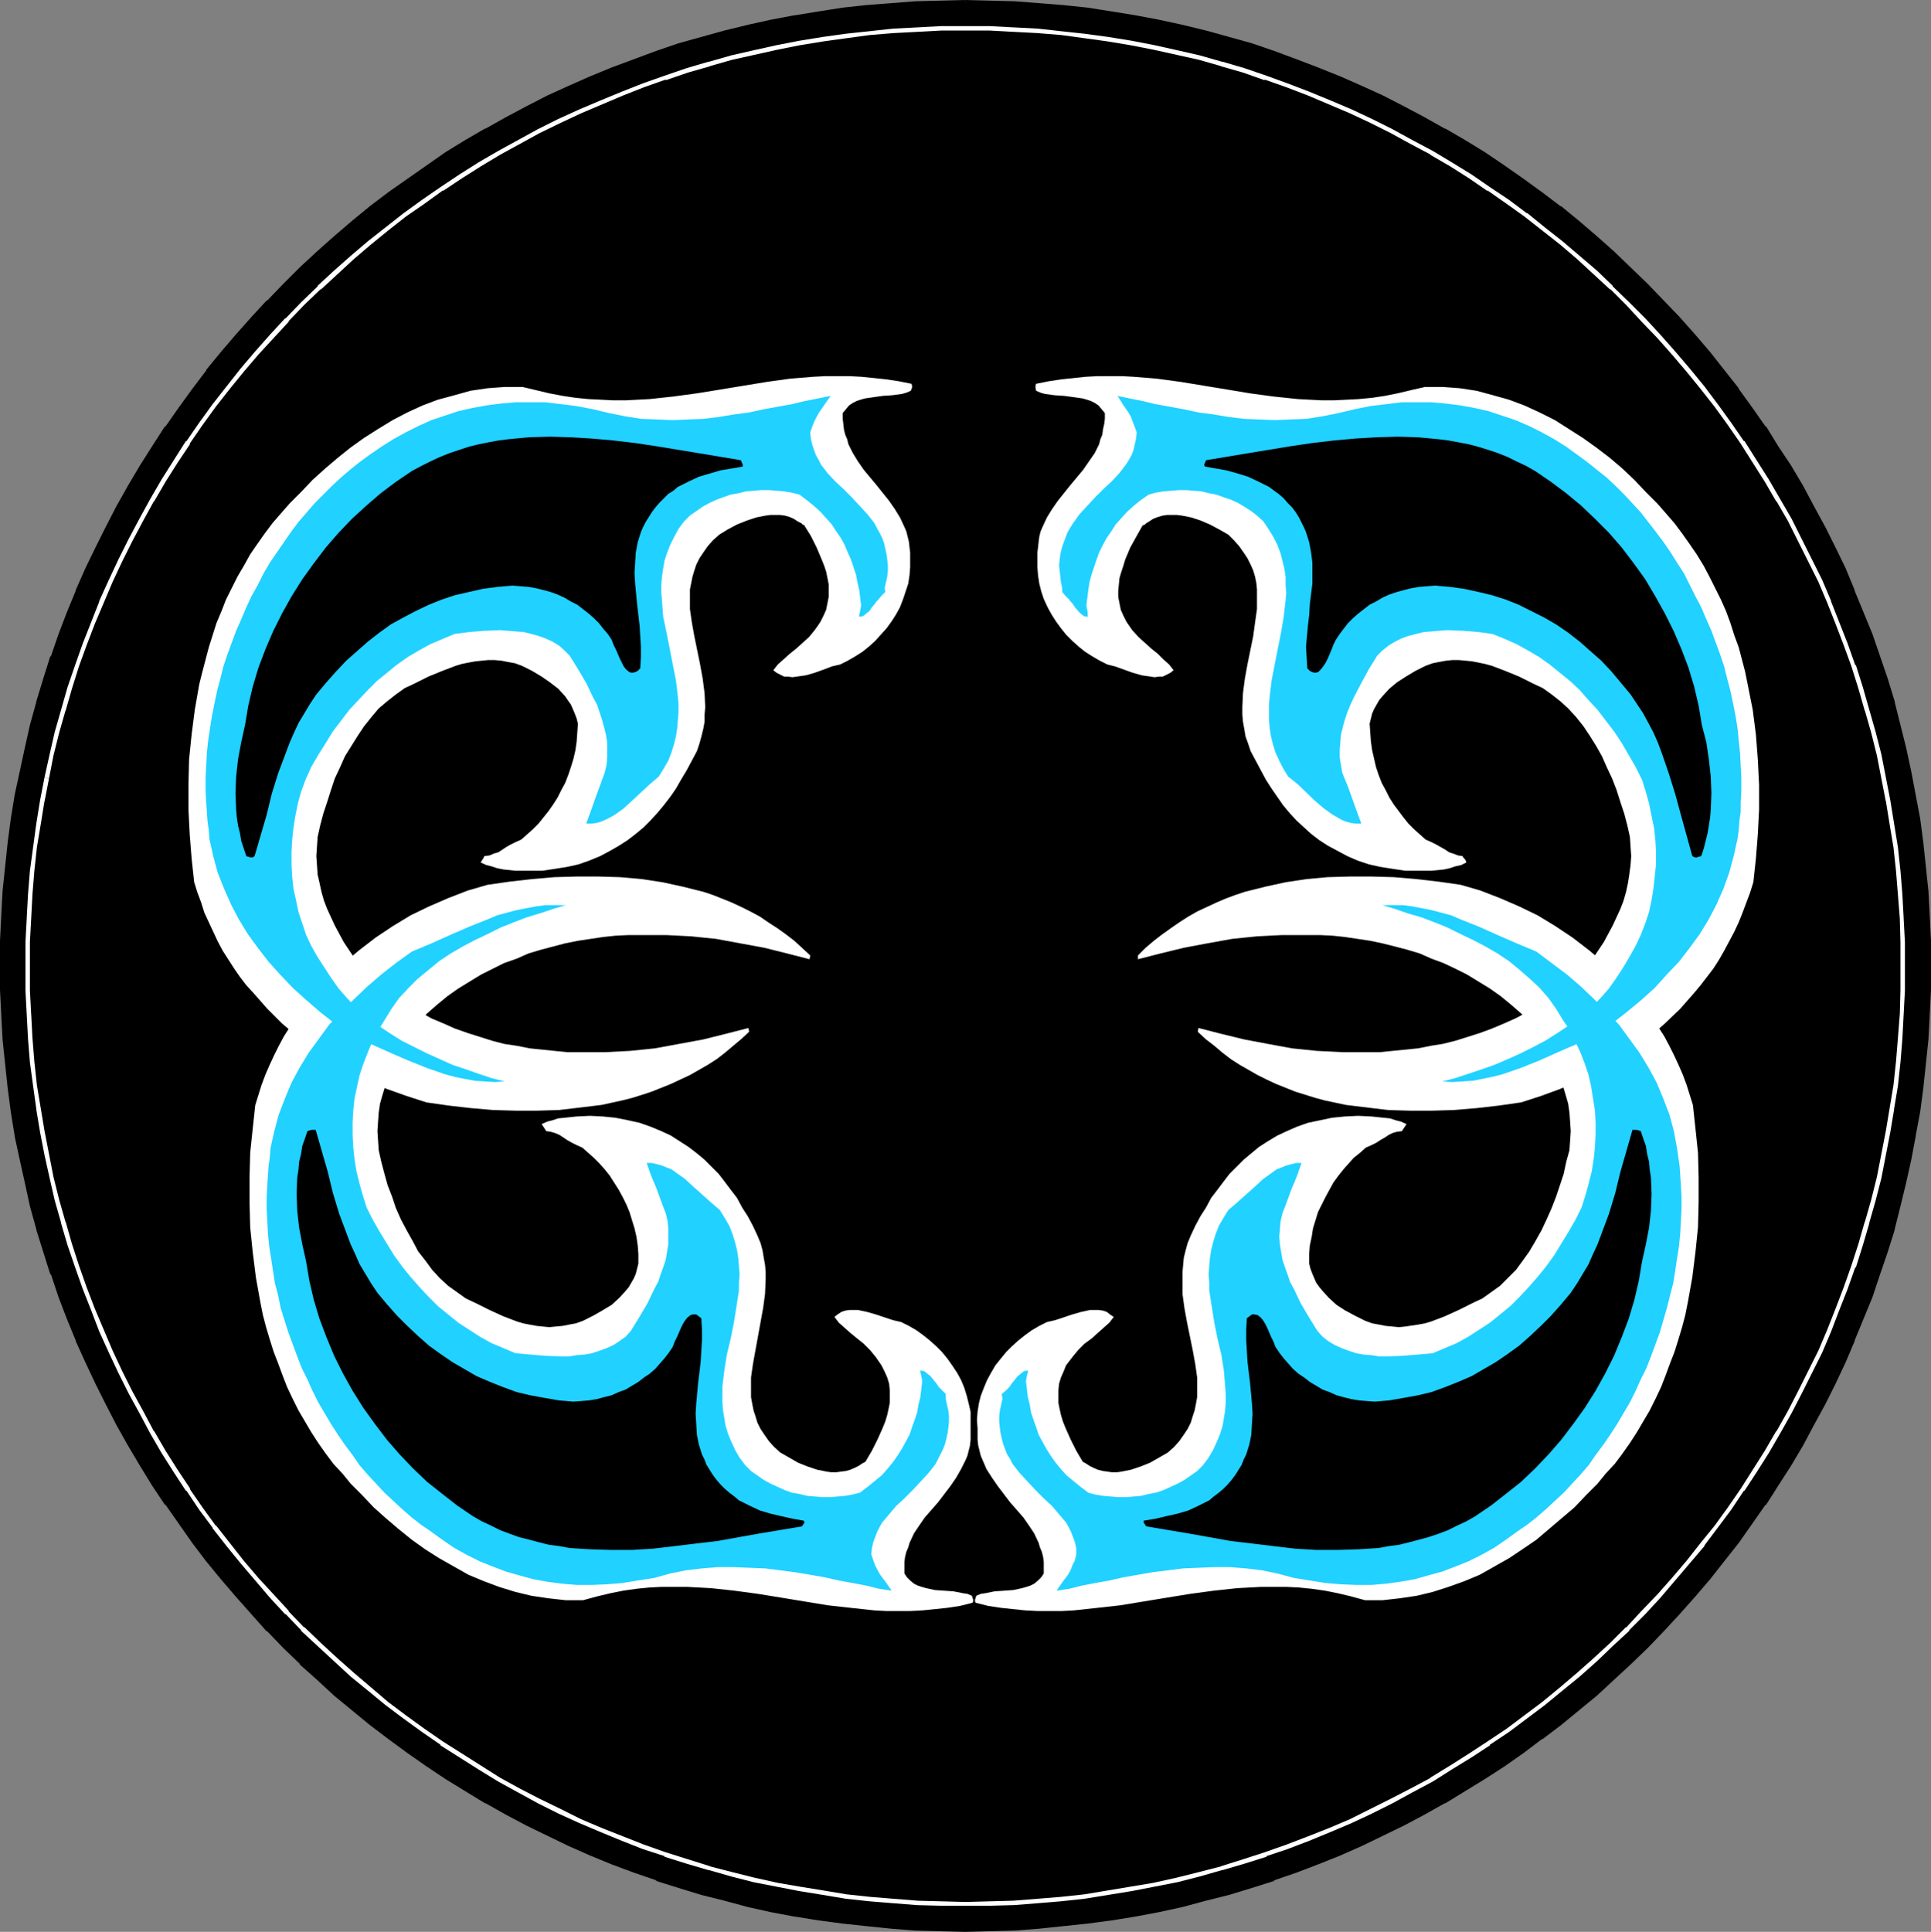 <?xml version="1.0" encoding="UTF-8" standalone="no"?>
<svg
   version="1.0"
   width="129.724mm"
   height="129.766mm"
   id="svg22"
   sodipodi:docname="Design 10.wmf"
   xmlns:inkscape="http://www.inkscape.org/namespaces/inkscape"
   xmlns:sodipodi="http://sodipodi.sourceforge.net/DTD/sodipodi-0.dtd"
   xmlns="http://www.w3.org/2000/svg"
   xmlns:svg="http://www.w3.org/2000/svg">
  <rect width="100%" height="100%" fill="#808080" stroke="none"/>
  <sodipodi:namedview
     id="namedview22"
     pagecolor="#ffffff"
     bordercolor="#000000"
     borderopacity="0.25"
     inkscape:showpageshadow="2"
     inkscape:pageopacity="0.0"
     inkscape:pagecheckerboard="0"
     inkscape:deskcolor="#d1d1d1"
     inkscape:document-units="mm" />
  <defs
     id="defs1">
    <pattern
       id="WMFhbasepattern"
       patternUnits="userSpaceOnUse"
       width="6"
       height="6"
       x="0"
       y="0" />
  </defs>
  <path
     style="fill:#000000;fill-opacity:1;fill-rule:evenodd;stroke:none"
     d="m 244.985,0.646 h 6.302 l 6.302,0.162 6.141,0.485 6.302,0.646 6.141,0.646 5.979,0.808 6.141,0.97 5.979,1.131 5.818,1.293 5.979,1.454 5.818,1.616 5.818,1.778 5.656,1.778 5.656,2.101 5.494,2.101 5.656,2.262 5.494,2.424 5.333,2.424 5.171,2.747 5.333,2.747 5.171,2.909 5.01,2.909 5.01,3.232 5.01,3.232 4.848,3.394 4.686,3.394 4.686,3.555 4.525,3.717 4.525,3.878 4.363,3.878 4.363,3.878 4.202,4.202 4.04,4.202 4.04,4.363 4.04,4.363 3.717,4.363 3.717,4.686 3.555,4.686 3.555,4.686 3.394,4.848 3.07,5.01 3.232,4.848 2.909,5.171 2.909,5.171 2.909,5.171 2.586,5.333 2.586,5.333 2.262,5.494 2.262,5.494 2.101,5.656 2.101,5.656 1.778,5.656 1.778,5.656 1.616,5.818 1.454,5.979 1.293,5.818 1.131,5.979 0.97,6.141 0.808,5.979 0.808,6.141 0.485,6.302 0.485,6.141 0.162,6.302 0.162,6.302 -0.162,6.141 -0.162,6.302 -0.485,6.302 -0.485,6.141 -0.808,6.141 -0.808,6.141 -0.97,5.979 -1.131,5.979 -1.293,5.979 -1.454,5.818 -1.616,5.818 -1.778,5.818 -1.778,5.656 -2.101,5.656 -2.101,5.656 -2.262,5.494 -2.262,5.494 -2.586,5.333 -2.586,5.333 -2.909,5.171 -2.909,5.171 -2.909,5.171 -3.232,5.01 -3.07,4.848 -3.394,4.848 -3.555,4.848 -3.555,4.686 -3.717,4.525 -3.717,4.525 -4.04,4.363 -4.04,4.202 -4.04,4.363 -4.202,4.04 -4.363,4.04 -4.363,3.878 -4.525,3.717 -4.525,3.717 -4.686,3.717 -4.686,3.394 -4.848,3.394 -5.01,3.232 -5.01,3.07 -5.01,3.07 -5.171,2.909 -5.333,2.747 -5.171,2.586 -5.333,2.586 -5.494,2.424 -5.656,2.262 -5.494,2.101 -5.656,1.939 -5.656,1.939 -5.818,1.778 -5.818,1.454 -5.979,1.454 -5.818,1.293 -5.979,1.131 -6.141,1.131 -5.979,0.808 -6.141,0.646 -6.302,0.485 -6.141,0.485 -6.302,0.323 h -6.302 -6.302 l -6.302,-0.323 -6.141,-0.485 -6.141,-0.485 -6.141,-0.646 -6.141,-0.808 -5.979,-1.131 -5.979,-1.131 -5.979,-1.293 -5.818,-1.454 -5.818,-1.454 -5.818,-1.778 -5.656,-1.939 -5.656,-1.939 -5.656,-2.101 -5.333,-2.262 -5.494,-2.424 -5.494,-2.586 -5.171,-2.586 -5.333,-2.747 -5.171,-2.909 -5.01,-3.07 -5.01,-3.07 -4.848,-3.232 -4.848,-3.394 -4.848,-3.394 -4.686,-3.717 -4.525,-3.717 -4.525,-3.717 -4.363,-3.878 -4.363,-4.04 -4.04,-4.04 -4.202,-4.363 -4.04,-4.202 -3.878,-4.363 -3.717,-4.525 -3.717,-4.525 -3.555,-4.686 -3.555,-4.848 -3.394,-4.848 -3.232,-4.848 -3.07,-5.01 -3.07,-5.171 -2.747,-5.171 -2.909,-5.171 -2.586,-5.333 -2.586,-5.333 -2.424,-5.494 -2.262,-5.494 -2.101,-5.656 -1.939,-5.656 -1.939,-5.656 -1.616,-5.818 -1.616,-5.818 -1.454,-5.818 -1.293,-5.979 -1.131,-5.979 -0.97,-5.979 -0.97,-6.141 -0.646,-6.141 -0.485,-6.141 -0.485,-6.302 -0.162,-6.302 -0.162,-6.141 0.162,-6.302 0.162,-6.302 0.485,-6.141 0.485,-6.302 0.646,-6.141 0.97,-5.979 0.97,-6.141 1.131,-5.979 1.293,-5.818 1.454,-5.979 1.616,-5.818 1.616,-5.656 1.939,-5.656 1.939,-5.656 2.101,-5.656 2.262,-5.494 2.424,-5.494 2.586,-5.333 2.586,-5.333 2.909,-5.171 2.747,-5.171 3.07,-5.171 3.07,-4.848 3.232,-5.01 3.394,-4.848 3.555,-4.686 3.555,-4.686 3.717,-4.686 3.717,-4.363 3.878,-4.363 4.04,-4.363 4.202,-4.202 4.04,-4.202 4.363,-3.878 4.363,-3.878 4.525,-3.878 4.525,-3.717 4.686,-3.555 4.848,-3.394 4.848,-3.394 4.848,-3.232 5.01,-3.232 5.01,-2.909 5.171,-2.909 5.333,-2.747 5.171,-2.747 5.494,-2.424 5.494,-2.424 5.333,-2.262 5.656,-2.101 5.656,-2.101 5.656,-1.778 5.818,-1.778 5.818,-1.616 5.818,-1.454 5.979,-1.293 5.979,-1.131 5.979,-0.97 6.141,-0.808 6.141,-0.646 6.141,-0.646 6.141,-0.485 6.302,-0.162 z"
     id="path1" />
  <path
     style="fill:#000000;fill-opacity:1;fill-rule:evenodd;stroke:none"
     d="m 244.985,1.131 h 6.302 l 6.302,0.323 v 0 l 6.141,0.485 6.141,0.485 6.141,0.646 6.141,0.97 5.979,0.97 v 0 l 5.979,1.131 5.979,1.293 5.818,1.454 5.818,1.616 v 0 l 5.656,1.616 5.818,1.939 v -0.162 l 5.656,2.101 5.494,2.101 5.494,2.262 v 0 l 5.494,2.424 5.333,2.424 5.333,2.747 5.171,2.747 5.171,2.909 v 0 l 5.171,3.07 4.848,3.07 5.01,3.232 v -0.162 l 4.848,3.394 4.686,3.555 4.686,3.555 v 0 l 4.525,3.717 4.525,3.717 4.363,3.878 4.363,4.04 v 0 l 4.202,4.04 4.04,4.202 v 0 l 4.04,4.363 3.878,4.363 3.717,4.525 3.717,4.525 3.717,4.686 v -0.162 l 3.394,4.848 3.394,4.848 h -0.162 l 3.232,4.848 3.232,5.01 2.909,5.171 v -0.162 l 2.909,5.171 2.747,5.333 2.747,5.171 2.424,5.494 2.424,5.333 v 0 l 2.262,5.494 2.101,5.656 2.101,5.656 v 0 l 1.778,5.656 1.778,5.818 v -0.162 l 1.454,5.818 1.454,5.979 1.293,5.818 1.293,5.979 v 0 l 0.97,5.979 0.808,6.141 0.646,6.141 0.646,6.141 0.323,6.141 v 0 l 0.323,6.302 v 6.302 6.141 l -0.323,6.302 v 0 l -0.323,6.141 -0.646,6.302 -0.646,6.141 -0.808,5.979 -0.97,6.141 v -0.162 l -1.293,5.979 -1.293,5.979 -1.454,5.818 -1.454,5.979 v -0.162 l -1.778,5.818 -1.778,5.656 v 0 l -2.101,5.656 -2.101,5.656 -2.262,5.494 v -0.162 l -2.424,5.494 -2.424,5.494 -2.747,5.171 -2.747,5.333 -2.909,5.171 v -0.162 l -2.909,5.171 -3.232,5.01 -3.232,4.848 h 0.162 l -3.394,4.848 -3.394,4.848 v -0.162 l -3.717,4.686 -3.717,4.686 -3.717,4.363 -3.878,4.363 -4.04,4.363 -4.04,4.202 v 0 l -4.202,4.04 -4.363,4.04 -4.363,3.878 -4.525,3.878 -4.525,3.555 -4.686,3.717 v 0 l -4.686,3.394 -4.848,3.394 v 0 l -5.01,3.232 -4.848,3.07 -5.171,3.07 v 0 l -5.171,2.909 -5.171,2.747 -5.333,2.586 -5.333,2.586 -5.494,2.424 v 0 l -5.494,2.101 -5.494,2.262 -5.656,1.939 v 0 l -5.818,1.778 -5.656,1.778 v 0 l -5.818,1.616 -5.818,1.454 -5.979,1.293 -5.979,1.131 v 0 l -5.979,0.97 -6.141,0.808 -6.141,0.808 -6.141,0.485 -6.141,0.485 v 0 l -6.302,0.162 -6.302,0.162 -6.302,-0.162 -6.302,-0.162 h 0.162 l -6.141,-0.485 -6.302,-0.485 -6.141,-0.808 -5.979,-0.808 -6.141,-0.97 h 0.162 l -5.979,-1.131 -5.979,-1.293 -5.818,-1.454 -5.818,-1.616 v 0 l -5.818,-1.778 -5.656,-1.778 v 0 l -5.656,-1.939 -5.494,-2.262 -5.494,-2.101 v 0 l -5.494,-2.424 -5.333,-2.586 -5.333,-2.586 -5.171,-2.747 -5.171,-2.909 v 0 l -5.01,-3.07 -5.01,-3.07 -4.848,-3.232 v 0 l -5.01,-3.394 -4.686,-3.394 v 0 l -4.525,-3.717 -4.686,-3.555 -4.363,-3.878 -4.525,-3.878 -4.202,-4.04 v 0.162 l -4.202,-4.202 -4.202,-4.202 h 0.162 l -4.04,-4.363 -3.878,-4.363 -3.878,-4.363 -3.717,-4.686 v 0.162 l -3.555,-4.686 -3.394,-4.848 -3.394,-4.848 v 0 l -3.232,-4.848 -3.07,-5.01 -3.07,-5.171 v 0.162 l -2.747,-5.171 -2.909,-5.333 -2.586,-5.171 -2.586,-5.494 -2.262,-5.494 v 0.162 l -2.424,-5.494 -2.101,-5.656 -1.939,-5.656 v 0 l -1.778,-5.656 -1.778,-5.818 v 0.162 l -1.616,-5.979 -1.293,-5.818 -1.293,-5.979 -1.293,-5.979 v 0.162 L 3.878,282.153 3.07,276.174 2.424,270.033 1.778,263.731 1.454,257.59 v 0 l -0.323,-6.302 v -6.141 -6.302 l 0.323,-6.302 v 0 l 0.323,-6.141 0.646,-6.141 0.646,-6.141 0.808,-6.141 0.97,-5.979 v 0 l 1.293,-5.979 -1.131,-0.162 -1.293,5.979 v 0 l -0.97,5.979 -0.808,6.141 -0.646,6.141 -0.646,6.141 -0.323,6.141 v 0.162 L 0,238.845 v 6.302 6.141 l 0.323,6.302 v 0.162 l 0.323,6.141 0.646,6.141 0.646,6.141 0.808,6.141 0.97,5.979 v 0.162 l 1.293,5.979 1.293,5.818 1.293,5.979 1.616,5.818 v 0.162 l 1.778,5.656 1.778,5.656 h 0.162 l 1.939,5.818 2.101,5.494 2.262,5.494 v 0.162 l 2.424,5.333 2.586,5.494 2.586,5.171 2.747,5.333 2.909,5.171 v 0 l 3.07,5.171 3.07,5.01 3.232,4.848 h 0.162 l 3.394,4.848 3.394,4.848 3.555,4.686 v 0 l 3.717,4.525 3.878,4.525 3.878,4.363 3.878,4.363 h 0.162 l 4.04,4.202 4.202,4.04 v 0.162 l 4.363,3.878 4.363,4.04 4.525,3.717 4.525,3.717 4.686,3.555 v 0 l 4.848,3.555 4.848,3.394 v 0 l 4.848,3.232 5.01,3.07 5.01,3.07 h 0.162 l 5.171,2.909 5.171,2.747 5.333,2.586 5.333,2.586 5.494,2.424 v 0 l 5.494,2.262 5.656,2.101 5.656,1.939 v 0.162 l 5.656,1.778 5.818,1.778 v 0 l 5.818,1.454 5.979,1.616 5.818,1.293 5.979,1.131 h 0.162 l 5.979,0.97 6.141,0.808 5.979,0.646 6.302,0.646 6.141,0.485 v 0 l 6.302,0.162 6.302,0.162 6.302,-0.162 6.302,-0.162 v 0 l 6.302,-0.485 6.141,-0.646 6.141,-0.646 6.141,-0.808 5.979,-0.97 v 0 l 5.979,-1.131 5.979,-1.293 5.979,-1.616 5.818,-1.454 v 0 l 5.818,-1.778 5.656,-1.778 v -0.162 l 5.656,-1.939 5.494,-2.101 5.656,-2.262 v 0 l 5.494,-2.424 5.333,-2.586 5.333,-2.586 5.171,-2.747 5.171,-2.909 h 0.162 l 5.01,-3.07 5.01,-3.07 5.01,-3.232 v 0 l 4.848,-3.394 4.686,-3.555 h 0.162 l 4.686,-3.555 4.525,-3.717 4.525,-3.717 4.363,-4.04 4.202,-3.878 4.363,-4.202 v 0 l 4.04,-4.202 4.04,-4.363 3.878,-4.363 3.878,-4.525 3.555,-4.525 3.717,-4.686 v 0 l 3.394,-4.848 3.394,-4.848 h 0.162 l 3.07,-4.848 3.232,-5.01 3.07,-5.171 v 0 l 2.747,-5.171 2.909,-5.333 2.586,-5.171 2.586,-5.494 2.262,-5.333 v -0.162 l 2.262,-5.494 2.262,-5.494 1.939,-5.818 v 0 l 1.939,-5.656 1.778,-5.656 v -0.162 l 1.454,-5.818 1.454,-5.979 1.293,-5.818 1.131,-5.979 v -0.162 l 1.131,-5.979 0.808,-6.141 0.646,-6.141 0.646,-6.141 0.323,-6.141 v -0.162 l 0.323,-6.302 v -6.141 -6.302 l -0.323,-6.302 v -0.162 l -0.323,-6.141 -0.646,-6.141 -0.646,-6.141 -0.808,-6.141 -1.131,-5.979 v 0 l -1.131,-5.979 -1.293,-5.979 -1.454,-5.818 -1.454,-5.818 v -0.162 l -1.778,-5.818 -1.939,-5.656 v 0 l -1.939,-5.656 -2.262,-5.494 -2.262,-5.494 v -0.162 l -2.262,-5.494 -2.586,-5.333 -2.586,-5.171 -2.909,-5.333 -2.747,-5.171 v 0 l -3.07,-5.171 -3.232,-4.848 -3.07,-5.01 h -0.162 l -3.394,-4.848 -3.394,-4.686 v -0.162 l -3.717,-4.686 -3.555,-4.525 -3.878,-4.525 -3.878,-4.363 -4.04,-4.202 v 0 l -4.04,-4.202 -4.363,-4.202 v 0 l -4.202,-4.04 -4.363,-3.878 -4.525,-3.878 -4.525,-3.717 h -0.162 l -4.686,-3.555 -4.686,-3.394 -4.848,-3.394 v 0 l -5.01,-3.394 -5.01,-3.07 -5.01,-2.909 h -0.162 l -5.171,-2.909 -5.171,-2.747 -5.333,-2.747 -5.333,-2.424 -5.494,-2.424 v 0 l -5.656,-2.262 -5.494,-2.101 -5.656,-2.101 v 0 l -5.656,-1.939 -5.818,-1.616 v 0 l -5.818,-1.616 -5.979,-1.454 -5.979,-1.293 -5.979,-1.131 v 0 l -5.979,-0.97 -6.141,-0.97 -6.141,-0.646 -6.141,-0.485 -6.302,-0.485 v 0 L 251.288,0.162 244.985,0 Z"
     id="path2" />
  <path
     style="fill:#000000;fill-opacity:1;fill-rule:evenodd;stroke:none"
     d="m 6.141,196.021 1.293,-5.818 1.293,-5.979 1.616,-5.818 v 0.162 l 1.778,-5.818 1.778,-5.656 v 0 l 1.939,-5.656 2.101,-5.656 2.424,-5.494 v 0 l 2.262,-5.333 2.586,-5.494 2.586,-5.171 2.909,-5.333 2.747,-5.171 v 0.162 l 3.07,-5.171 3.07,-5.01 3.232,-4.848 v 0 l 3.394,-4.848 3.394,-4.848 3.555,-4.525 v 0 l 3.717,-4.525 3.878,-4.525 3.878,-4.363 4.04,-4.363 h -0.162 l 4.202,-4.202 4.202,-4.04 v 0 l 4.202,-4.04 4.525,-3.878 4.363,-3.717 4.686,-3.717 h -0.162 l 4.686,-3.555 4.686,-3.555 5.01,-3.394 v 0.162 l 4.848,-3.232 5.01,-3.07 5.01,-3.07 v 0 l 5.171,-2.909 5.171,-2.747 5.333,-2.747 5.333,-2.424 5.494,-2.424 v 0 l 5.494,-2.262 5.494,-2.101 5.656,-2.101 v 0.162 l 5.656,-1.939 5.818,-1.616 v 0 l 5.818,-1.616 5.818,-1.454 5.979,-1.293 5.979,-1.131 h -0.162 l 6.141,-0.97 5.979,-0.97 6.141,-0.646 6.302,-0.485 6.141,-0.485 h -0.162 l 6.302,-0.323 h 6.302 V 0 l -6.302,0.162 -6.302,0.162 v 0 l -6.141,0.485 -6.302,0.485 -5.979,0.646 -6.141,0.97 -5.979,0.97 h -0.162 l -5.979,1.131 -5.818,1.293 -5.979,1.454 -5.818,1.616 v 0 l -5.818,1.616 -5.656,1.939 v 0 l -5.656,2.101 -5.656,2.101 -5.494,2.262 v 0 l -5.494,2.424 -5.333,2.424 -5.333,2.747 -5.171,2.747 -5.171,2.909 h -0.162 l -5.01,2.909 -5.01,3.07 -4.848,3.394 v 0 l -4.848,3.394 -4.848,3.394 -4.686,3.555 v 0 l -4.525,3.717 -4.525,3.878 -4.363,3.878 -4.363,4.04 v 0 l -4.202,4.202 -4.04,4.202 h -0.162 l -3.878,4.202 -3.878,4.363 -3.878,4.525 -3.717,4.525 v 0.162 l -3.555,4.686 -3.394,4.686 -3.394,4.848 h -0.162 l -3.232,5.01 -3.07,4.848 -3.07,5.171 v 0 l -2.909,5.171 -2.747,5.333 -2.586,5.171 -2.586,5.333 -2.424,5.494 v 0.162 l -2.262,5.494 -2.101,5.494 -1.939,5.656 h -0.162 l -1.778,5.656 -1.778,5.818 v 0.162 l -1.616,5.818 -1.293,5.818 -1.293,5.979 z"
     id="path3" />
  <path
     style="fill:#000000;fill-opacity:1;fill-rule:evenodd;stroke:none"
     d="m 245.147,7.11 6.141,0.162 5.979,0.162 6.141,0.485 5.979,0.485 5.979,0.646 5.979,0.97 5.818,0.97 5.818,0.97 5.818,1.293 5.656,1.454 5.656,1.454 5.656,1.778 5.494,1.778 5.494,1.939 5.494,2.101 5.333,2.262 5.333,2.262 5.333,2.424 5.171,2.586 5.01,2.747 5.01,2.747 5.01,2.909 4.848,3.07 4.686,3.232 4.848,3.232 4.525,3.394 4.525,3.555 4.525,3.555 4.363,3.717 4.202,3.717 4.202,3.878 4.202,4.04 3.878,4.04 4.04,4.202 3.717,4.363 3.717,4.363 3.555,4.363 3.394,4.525 3.394,4.686 3.394,4.686 3.07,4.848 3.07,4.848 2.909,5.01 2.909,5.01 2.586,5.01 2.586,5.171 2.586,5.333 2.262,5.333 2.101,5.333 2.101,5.333 1.939,5.494 1.939,5.656 1.616,5.656 1.454,5.656 1.454,5.656 1.293,5.818 1.131,5.818 0.97,5.818 0.808,5.979 0.646,5.979 0.646,5.979 0.323,6.141 0.323,5.979 v 6.141 6.141 l -0.323,6.141 -0.323,5.979 -0.646,5.979 -0.646,5.979 -0.808,5.979 -0.97,5.818 -1.131,5.818 -1.293,5.818 -1.454,5.656 -1.454,5.818 -1.616,5.494 -1.939,5.656 -1.939,5.333 -2.101,5.494 -2.101,5.494 -2.262,5.171 -2.586,5.333 -2.586,5.171 -2.586,5.01 -2.909,5.01 -2.909,5.01 -3.07,4.848 -3.07,4.848 -3.394,4.686 -3.394,4.525 -3.394,4.525 -3.555,4.525 -3.717,4.363 -3.717,4.202 -4.04,4.202 -3.878,4.202 -4.202,3.878 -4.202,4.04 -4.202,3.717 -4.363,3.717 -4.525,3.555 -4.525,3.555 -4.525,3.394 -4.848,3.232 -4.686,3.07 -4.848,3.07 -5.01,3.07 -5.01,2.747 -5.01,2.586 -5.171,2.586 -5.333,2.586 -5.333,2.262 -5.333,2.262 -5.494,1.939 -5.494,1.939 -5.494,1.939 -5.656,1.616 -5.656,1.616 -5.656,1.293 -5.818,1.293 -5.818,1.131 -5.818,0.97 -5.979,0.808 -5.979,0.646 -5.979,0.646 -6.141,0.323 -5.979,0.323 h -6.141 -6.141 l -6.141,-0.323 -5.979,-0.323 -5.979,-0.646 -5.979,-0.646 -5.979,-0.808 -5.818,-0.97 -5.818,-1.131 -5.818,-1.293 -5.656,-1.293 -5.656,-1.616 -5.656,-1.616 -5.656,-1.939 -5.494,-1.939 -5.333,-1.939 -5.333,-2.262 -5.494,-2.262 -5.171,-2.586 -5.171,-2.586 -5.01,-2.586 -5.171,-2.747 -4.848,-3.07 -4.848,-3.07 -4.848,-3.07 -4.686,-3.232 -4.686,-3.394 -4.525,-3.555 -4.363,-3.555 -4.363,-3.717 -4.363,-3.717 -4.202,-4.04 -4.04,-3.878 -4.04,-4.202 -3.878,-4.202 -3.878,-4.202 -3.717,-4.363 -3.555,-4.525 -3.394,-4.525 -3.394,-4.525 -3.232,-4.686 -3.232,-4.848 -3.07,-4.848 -2.909,-5.01 -2.747,-5.01 -2.747,-5.01 -2.586,-5.171 -2.424,-5.333 -2.424,-5.171 -2.101,-5.494 -2.101,-5.494 -1.939,-5.333 -1.778,-5.656 -1.778,-5.494 -1.454,-5.818 -1.454,-5.656 -1.293,-5.818 -1.131,-5.818 -0.97,-5.818 -0.808,-5.979 -0.646,-5.979 -0.646,-5.979 -0.323,-5.979 -0.162,-6.141 -0.162,-6.141 0.162,-6.141 0.162,-5.979 0.323,-6.141 0.646,-5.979 0.646,-5.979 0.808,-5.979 0.97,-5.818 1.131,-5.818 1.293,-5.818 1.454,-5.656 1.454,-5.656 1.778,-5.656 1.778,-5.656 1.939,-5.494 2.101,-5.333 2.101,-5.333 2.424,-5.333 2.424,-5.333 2.586,-5.171 2.747,-5.01 2.747,-5.01 2.909,-5.01 3.07,-4.848 3.232,-4.848 3.232,-4.686 3.394,-4.686 3.394,-4.525 3.555,-4.363 3.717,-4.363 3.878,-4.363 3.878,-4.202 4.04,-4.04 4.04,-4.04 4.202,-3.878 4.363,-3.717 4.363,-3.717 4.363,-3.555 4.525,-3.555 4.686,-3.394 4.686,-3.232 4.848,-3.232 4.848,-3.07 4.848,-2.909 5.171,-2.747 5.01,-2.747 5.171,-2.586 5.171,-2.424 5.494,-2.262 5.333,-2.262 5.333,-2.101 5.494,-1.939 5.656,-1.778 5.656,-1.778 5.656,-1.454 5.656,-1.454 5.818,-1.293 5.818,-0.97 5.818,-0.97 5.979,-0.97 5.979,-0.646 5.979,-0.485 5.979,-0.485 6.141,-0.162 z"
     id="path4" />
  <path
     style="fill:#ffffff;fill-opacity:1;fill-rule:evenodd;stroke:none"
     d="m 245.147,7.757 h 6.141 l 5.979,0.323 v 0 l 6.141,0.323 5.979,0.485 5.979,0.808 5.818,0.808 v 0 l 5.818,0.97 5.818,1.131 5.818,1.293 5.818,1.293 5.656,1.616 h -0.162 l 5.656,1.616 5.494,1.939 v -0.162 l 5.494,1.939 5.494,2.101 5.333,2.262 v 0 l 5.333,2.262 5.171,2.424 5.171,2.586 5.01,2.747 5.171,2.747 h -0.162 l 5.01,2.909 4.848,3.07 4.686,3.232 v -0.162 l 4.848,3.394 4.525,3.232 v 0 l 4.525,3.555 4.525,3.555 4.363,3.717 4.202,3.878 4.202,3.878 v -0.162 l 4.04,4.04 v 0 l 3.878,4.202 4.04,4.202 3.717,4.202 3.717,4.363 3.555,4.363 v 0 l 3.555,4.525 3.394,4.686 3.232,4.686 v 0 l 3.07,4.848 3.07,4.848 2.909,5.01 v -0.162 l 2.909,5.01 2.586,5.171 2.586,5.171 2.586,5.171 2.262,5.333 v 0 l 2.101,5.333 2.101,5.494 1.939,5.333 v 0 l 1.778,5.656 1.616,5.656 v -0.162 l 1.616,5.656 1.454,5.818 1.131,5.818 1.131,5.818 v -0.162 l 0.97,5.979 0.97,5.818 0.646,5.979 0.485,5.979 0.485,6.141 v 0 l 0.162,5.979 v 6.141 6.141 l -0.162,6.141 v -0.162 l -0.485,6.141 -0.485,5.979 -0.646,5.979 -0.97,5.818 v 0 l -0.97,5.818 -1.131,5.818 -1.131,5.818 -1.454,5.818 -1.616,5.656 v -0.162 l -1.616,5.656 -1.778,5.494 v 0 l -1.939,5.494 -2.101,5.494 -2.101,5.333 v 0 l -2.262,5.333 -2.586,5.171 -2.586,5.171 -2.586,5.01 -2.909,5.171 v -0.162 l -2.909,5.01 -3.07,4.848 -3.07,4.848 v 0 l -3.232,4.686 -3.394,4.686 -3.555,4.363 v 0 l -3.555,4.525 -3.717,4.363 -3.717,4.202 -4.04,4.202 -3.878,4.202 v -0.162 l -4.04,4.04 -4.202,3.878 -4.202,3.717 -4.363,3.717 -4.525,3.717 v 0 l -4.525,3.394 -4.525,3.394 -4.848,3.232 v 0 l -4.686,3.07 -4.848,3.07 -5.01,3.07 h 0.162 l -5.171,2.747 -5.01,2.586 -5.171,2.586 -5.171,2.586 -5.333,2.262 v 0 l -5.333,2.101 -5.494,2.101 -5.494,1.939 v 0 l -5.494,1.778 -5.656,1.778 h 0.162 l -5.656,1.454 -5.818,1.454 -5.818,1.293 -5.818,0.97 -5.818,0.97 v 0 l -5.818,0.97 -5.979,0.646 -5.979,0.485 -6.141,0.485 v 0 l -5.979,0.162 -6.141,0.162 -6.141,-0.162 -6.141,-0.162 h 0.162 l -6.141,-0.485 -5.979,-0.485 -5.979,-0.646 -5.818,-0.97 -5.979,-0.97 v 0 l -5.656,-0.97 -5.818,-1.293 -5.818,-1.454 -5.656,-1.454 h 0.162 l -5.656,-1.778 -5.656,-1.778 v 0 l -5.494,-1.939 -5.333,-2.101 -5.333,-2.101 v 0 l -5.333,-2.262 -5.171,-2.586 -5.333,-2.586 -5.01,-2.586 -5.01,-2.747 v 0 l -4.848,-3.07 -4.848,-3.07 -4.848,-3.07 v 0 l -4.686,-3.232 -4.686,-3.394 -4.525,-3.394 v 0 l -4.363,-3.717 -4.363,-3.717 -4.202,-3.717 -4.202,-3.878 -4.202,-4.04 v 0.162 l -4.04,-4.202 h 0.162 l -3.878,-4.202 -3.878,-4.202 -3.717,-4.363 -3.555,-4.525 -3.555,-4.525 v 0.162 l -3.394,-4.686 -3.232,-4.686 h 0.162 l -3.232,-4.848 -3.07,-4.848 -2.909,-5.01 v 0.162 l -2.747,-5.171 -2.747,-5.01 -2.586,-5.171 -2.424,-5.171 -2.262,-5.333 v 0 l -2.262,-5.333 -2.101,-5.494 -1.939,-5.494 v 0 l -1.778,-5.494 -1.616,-5.656 v 0.162 l -1.616,-5.656 -1.454,-5.818 -1.131,-5.818 -1.131,-5.818 -0.97,-5.818 v 0 L 9.373,275.528 8.726,269.548 8.242,263.569 7.918,257.429 v 0.162 l -0.323,-6.141 v -6.141 -6.141 l 0.323,-5.979 v 0 l 0.323,-6.141 0.485,-5.979 0.646,-5.979 0.97,-5.818 0.97,-5.979 v 0.162 l 1.131,-5.818 -1.131,-0.323 -1.131,5.818 v 0 l -0.97,5.979 -0.808,5.979 -0.808,5.979 -0.485,5.979 -0.323,5.979 v 0.162 l -0.323,5.979 v 6.141 6.141 l 0.323,6.141 v 0 l 0.323,6.141 0.485,5.979 0.808,5.979 0.808,5.818 v 0.162 l 0.97,5.818 1.131,5.818 1.293,5.818 1.293,5.656 1.616,5.656 v 0.162 l 1.616,5.494 1.939,5.656 v 0 l 1.939,5.494 2.101,5.333 2.101,5.494 v 0 l 2.424,5.333 2.424,5.171 2.586,5.171 2.747,5.01 2.747,5.171 v 0 l 2.909,5.01 3.07,4.848 3.07,4.686 h 0.162 l 3.232,4.848 3.394,4.525 v 0.162 l 3.555,4.525 3.555,4.363 3.717,4.363 3.717,4.363 3.878,4.202 h 0.162 l 3.878,4.04 v 0.162 l 4.202,3.878 4.202,3.878 4.202,3.878 4.363,3.555 4.525,3.717 v 0 l 4.525,3.394 4.686,3.394 4.686,3.232 v 0.162 l 4.848,3.07 4.848,3.07 5.01,3.07 v 0 l 5.01,2.747 5.01,2.747 5.171,2.586 5.333,2.424 5.333,2.262 v 0 l 5.494,2.262 5.333,2.101 5.494,1.778 v 0.162 l 5.656,1.778 5.494,1.616 h 0.162 l 5.656,1.616 5.656,1.454 5.818,1.131 5.818,1.131 v 0 l 5.979,0.97 5.818,0.97 5.979,0.646 5.979,0.485 6.141,0.485 v 0 l 6.141,0.162 h 6.141 6.141 l 5.979,-0.162 h 0.162 l 6.141,-0.485 5.818,-0.485 5.979,-0.646 5.979,-0.97 v 0 l 5.979,-0.97 5.818,-1.131 5.818,-1.131 5.656,-1.454 5.656,-1.616 h 0.162 l 5.494,-1.616 5.656,-1.778 v -0.162 l 5.333,-1.778 5.494,-2.101 5.494,-2.262 v 0 l 5.333,-2.262 5.171,-2.424 5.171,-2.586 5.01,-2.747 5.171,-2.747 v 0 l 4.848,-3.07 5.01,-3.07 4.686,-3.07 v -0.162 l 4.848,-3.232 4.525,-3.394 4.525,-3.394 v 0 l 4.525,-3.717 4.363,-3.555 4.363,-3.878 4.04,-3.878 4.202,-3.878 v -0.162 l 4.04,-4.04 3.878,-4.202 3.717,-4.363 3.717,-4.363 3.717,-4.363 v -0.162 l 3.394,-4.525 3.394,-4.525 3.232,-4.848 h 0.162 l 3.07,-4.686 3.07,-4.848 2.909,-5.01 v 0 l 2.909,-5.171 2.586,-5.01 2.586,-5.171 2.586,-5.171 2.262,-5.333 v 0 l 2.101,-5.494 2.101,-5.333 1.939,-5.494 h 0.162 l 1.778,-5.656 1.616,-5.494 v -0.162 l 1.616,-5.656 1.454,-5.656 1.131,-5.818 1.131,-5.818 0.97,-5.818 v -0.162 l 0.97,-5.818 0.646,-5.979 0.485,-5.979 0.323,-6.141 v 0 l 0.323,-6.141 v -6.141 -6.141 l -0.323,-5.979 v -0.162 l -0.323,-5.979 -0.485,-5.979 -0.646,-5.979 -0.97,-5.979 -0.97,-5.979 v 0 l -1.131,-5.818 -1.131,-5.818 -1.454,-5.656 -1.616,-5.656 v 0 l -1.616,-5.656 -1.778,-5.656 h -0.162 l -1.939,-5.494 -2.101,-5.333 -2.101,-5.333 v -0.162 l -2.262,-5.333 -2.586,-5.171 -2.586,-5.171 -2.586,-5.171 -2.909,-5.01 v 0 l -2.909,-5.01 -3.07,-4.848 -3.07,-4.848 h -0.162 l -3.232,-4.686 -3.394,-4.686 -3.394,-4.525 v 0 l -3.717,-4.525 -3.717,-4.363 -3.717,-4.202 -3.878,-4.202 -4.04,-4.04 v 0 l -4.202,-4.04 v -0.162 l -4.04,-3.878 -4.363,-3.717 -4.363,-3.717 -4.525,-3.555 -4.363,-3.555 h -0.162 l -4.525,-3.394 -4.848,-3.232 v 0 l -4.686,-3.232 -5.01,-3.07 -4.848,-2.909 v 0 l -5.171,-2.747 -5.01,-2.747 -5.171,-2.586 -5.171,-2.424 -5.333,-2.262 v 0 l -5.494,-2.262 -5.494,-2.101 -5.333,-1.939 v 0 l -5.656,-1.939 -5.494,-1.616 h -0.162 l -5.656,-1.616 -5.656,-1.293 -5.818,-1.293 -5.818,-1.131 -5.979,-0.97 v 0 L 275.366,8.565 269.387,7.918 263.569,7.272 257.429,6.949 h -0.162 l -5.979,-0.323 h -6.141 z"
     id="path5" />
  <path
     style="fill:#ffffff;fill-opacity:1;fill-rule:evenodd;stroke:none"
     d="m 12.443,197.637 1.131,-5.818 1.454,-5.818 1.616,-5.656 v 0.162 l 1.616,-5.656 1.778,-5.656 v 0 l 1.939,-5.333 2.101,-5.494 2.262,-5.333 v 0 l 2.262,-5.333 2.424,-5.171 2.586,-5.171 2.747,-5.171 2.747,-5.01 v 0.162 l 2.909,-5.01 3.07,-4.848 3.232,-4.848 h -0.162 l 3.232,-4.686 3.394,-4.686 3.555,-4.525 v 0 l 3.555,-4.363 3.717,-4.363 3.878,-4.202 3.878,-4.202 h -0.162 l 4.04,-4.202 4.202,-4.04 v 0.162 l 4.202,-3.878 4.202,-3.878 4.363,-3.717 4.363,-3.555 v 0 l 4.525,-3.555 4.686,-3.232 4.686,-3.394 v 0.162 l 4.848,-3.232 4.848,-3.07 4.848,-2.909 v 0 l 5.01,-2.747 5.01,-2.747 5.333,-2.586 5.171,-2.424 5.333,-2.262 v 0 l 5.333,-2.262 5.333,-2.101 5.494,-1.939 v 0.162 l 5.656,-1.939 5.656,-1.616 h -0.162 l 5.656,-1.616 5.818,-1.293 5.818,-1.293 5.656,-1.131 v 0 l 5.979,-0.97 5.818,-0.808 5.979,-0.808 5.979,-0.485 6.141,-0.323 h -0.162 l 6.141,-0.323 h 6.141 V 6.626 h -6.141 l -6.141,0.323 v 0 l -6.141,0.323 -5.979,0.646 -5.979,0.646 -5.818,0.808 -5.979,0.97 v 0 l -5.818,1.131 -5.818,1.293 -5.656,1.293 -5.656,1.616 h -0.162 l -5.494,1.616 -5.656,1.939 v 0 l -5.494,1.939 -5.333,2.101 -5.494,2.262 v 0 l -5.333,2.262 -5.333,2.424 -5.171,2.586 -5.01,2.747 -5.01,2.747 v 0 l -5.01,2.909 -4.848,3.07 -4.848,3.232 v 0 l -4.686,3.232 -4.686,3.394 -4.525,3.555 v 0 l -4.525,3.555 -4.363,3.717 -4.202,3.717 -4.202,3.878 v 0.162 l -4.202,4.04 -3.878,4.04 h -0.162 l -3.878,4.202 -3.717,4.202 -3.717,4.363 -3.555,4.525 v 0 l -3.555,4.525 -3.394,4.686 -3.232,4.686 h -0.162 l -3.07,4.848 -3.07,4.848 -2.909,5.01 v 0 l -2.747,5.01 -2.747,5.171 -2.586,5.171 -2.424,5.171 -2.424,5.333 v 0.162 l -2.101,5.333 -2.101,5.333 -1.939,5.494 v 0 l -1.939,5.656 -1.616,5.656 v 0 l -1.616,5.656 -1.293,5.656 -1.293,5.818 z"
     id="path6" />
  <path
     style="fill:#ffffff;fill-opacity:1;fill-rule:evenodd;stroke:none"
     d="m 190.203,261.953 -0.162,-0.97 -5.656,1.454 -5.818,1.454 -6.141,1.131 -6.141,1.131 -6.302,0.646 -6.302,0.323 h -6.464 -3.232 l -3.232,-0.323 -3.07,-0.323 -3.232,-0.323 -3.232,-0.646 -3.232,-0.485 -3.07,-0.808 -3.07,-0.97 -3.07,-0.97 -3.232,-1.131 -2.909,-1.293 -3.07,-1.293 -2.909,-1.616 -2.909,-1.616 -2.747,-1.939 -2.909,-1.939 -2.747,-2.101 -2.586,-2.424 -2.909,-3.878 -2.586,-3.878 -1.131,-2.101 -1.131,-2.101 -0.97,-2.101 -0.97,-2.101 -0.808,-2.101 -0.646,-2.262 -0.485,-2.262 -0.485,-2.101 -0.162,-2.424 -0.162,-2.262 0.162,-2.424 0.162,-2.424 0.646,-2.909 0.808,-3.07 0.97,-2.909 0.97,-3.07 0.97,-2.909 1.293,-2.747 1.293,-2.909 1.616,-2.586 1.616,-2.586 1.616,-2.424 1.939,-2.424 1.778,-2.101 2.101,-1.778 2.262,-1.778 2.262,-1.616 2.424,-1.131 3.555,-1.778 3.555,-1.454 3.394,-1.293 1.616,-0.485 1.616,-0.323 1.778,-0.323 1.616,-0.162 1.616,-0.162 h 1.616 l 1.778,0.162 1.616,0.323 1.778,0.323 1.778,0.646 2.586,1.293 2.424,1.454 2.101,1.454 2.101,1.616 1.778,1.939 0.646,0.97 0.808,1.131 0.485,1.131 0.485,1.131 0.485,1.293 0.323,1.293 -0.162,2.262 -0.162,2.262 -0.323,2.262 -0.485,2.101 -0.646,2.101 -0.646,1.939 -0.808,2.101 -0.97,1.778 -0.97,1.939 -1.131,1.778 -1.131,1.616 -1.293,1.616 -1.293,1.616 -1.454,1.454 -1.454,1.293 -1.454,1.293 -1.454,0.646 -1.293,0.646 -1.131,0.646 -0.97,0.646 -0.97,0.646 -1.131,0.323 -1.131,0.485 -1.293,0.162 -0.162,0.323 -0.162,0.323 -0.323,0.485 -0.323,0.485 1.454,0.646 1.293,0.323 1.454,0.485 1.616,0.323 3.07,0.323 h 3.394 3.394 l 3.232,-0.485 3.07,-0.485 2.909,-0.646 2.747,-0.97 2.747,-1.131 2.424,-1.293 2.262,-1.293 2.262,-1.454 2.101,-1.616 1.939,-1.616 1.778,-1.778 1.778,-1.939 1.616,-1.939 1.616,-2.101 1.454,-2.101 1.293,-2.262 1.454,-2.424 1.293,-2.424 1.293,-2.424 0.646,-1.939 0.485,-1.778 0.485,-1.939 0.323,-1.778 v -1.778 l 0.162,-1.939 -0.162,-3.555 -0.485,-3.717 -0.646,-3.555 -1.454,-7.11 -0.646,-3.555 -0.485,-3.394 v -1.616 -1.616 -1.778 l 0.323,-1.616 0.323,-1.616 0.485,-1.616 0.485,-1.454 0.808,-1.616 0.97,-1.454 1.131,-1.616 1.293,-1.454 1.616,-1.454 2.101,-1.293 2.424,-1.293 2.424,-0.97 2.424,-0.808 2.424,-0.485 1.293,-0.162 h 1.131 1.131 l 1.293,0.162 1.131,0.323 1.131,0.485 0.97,0.646 0.97,0.485 0.323,0.323 0.323,0.162 h 0.162 v 0.162 l 1.616,2.586 1.454,2.909 1.293,3.07 0.646,1.616 0.485,1.454 0.323,1.616 0.323,1.616 v 1.616 1.616 l -0.323,1.616 -0.323,1.616 -0.646,1.454 -0.808,1.616 -0.646,0.97 -0.808,1.131 -1.454,1.778 -1.616,1.454 -1.616,1.454 -1.616,1.293 -1.616,1.454 -1.454,1.293 -1.131,1.454 0.808,0.646 0.97,0.485 0.97,0.485 h 0.97 l 1.131,0.162 1.131,-0.162 2.262,-0.323 2.262,-0.646 2.262,-0.808 2.101,-0.808 2.101,-0.485 1.939,-0.97 1.939,-1.131 1.778,-1.131 1.616,-1.293 1.616,-1.454 1.454,-1.616 1.454,-1.616 1.293,-1.778 1.131,-1.778 0.97,-1.778 0.808,-2.101 0.646,-1.939 0.646,-1.939 0.323,-2.101 0.162,-2.101 v -2.262 -1.454 l -0.162,-1.293 -0.162,-1.454 -0.323,-1.293 -0.323,-1.293 -0.485,-1.131 -1.131,-2.424 -1.293,-2.101 -1.454,-2.101 -3.232,-4.04 -3.232,-3.878 -1.454,-2.101 -1.293,-2.101 -1.131,-2.262 -0.323,-1.293 -0.485,-1.131 -0.323,-1.293 -0.162,-1.454 -0.162,-1.293 v -1.454 l 0.808,-0.97 0.808,-0.97 0.97,-0.646 0.97,-0.485 0.97,-0.323 1.131,-0.323 2.262,-0.323 2.262,-0.323 2.424,-0.162 2.424,-0.323 1.131,-0.323 1.131,-0.485 0.323,-0.808 v -0.485 l -0.162,-0.485 -3.232,-0.646 -3.232,-0.485 -3.07,-0.323 -3.232,-0.323 -3.07,-0.162 h -3.07 -2.909 l -3.07,0.162 -5.979,0.485 -5.818,0.808 -11.797,1.939 -5.979,0.97 -5.979,0.808 -5.979,0.646 -3.07,0.162 -3.07,0.162 h -3.232 l -3.07,-0.162 -3.232,-0.162 -3.232,-0.323 -3.232,-0.485 -3.394,-0.646 -3.394,-0.808 -3.394,-0.808 h -2.262 -2.262 l -4.363,0.323 -4.363,0.646 -4.04,1.131 -4.202,1.131 -3.878,1.454 -3.878,1.778 -3.717,1.939 -3.717,2.262 -3.555,2.262 -3.394,2.424 -3.232,2.586 -3.232,2.747 -3.232,2.909 -2.909,3.07 -2.909,2.909 -2.262,2.586 -2.101,2.424 -1.939,2.586 -1.939,2.747 -1.778,2.586 -1.616,2.909 -1.616,2.747 -2.909,5.818 -1.131,2.909 -1.293,3.07 -0.97,3.07 -0.97,3.07 -0.808,3.07 -0.808,3.07 -0.808,3.232 -1.131,6.464 -0.808,6.302 -0.646,6.302 -0.162,6.464 v 6.302 l 0.323,6.302 0.485,6.141 0.646,5.979 0.808,2.586 0.97,2.586 0.808,2.586 1.131,2.424 1.131,2.424 1.131,2.424 1.293,2.424 1.454,2.262 1.454,2.262 1.454,2.101 1.616,2.101 1.778,1.939 3.555,4.04 3.717,3.717 4.04,3.394 4.202,3.07 4.363,2.909 4.525,2.747 4.686,2.424 4.848,2.101 5.01,1.778 5.01,1.616 5.656,0.808 5.656,0.646 5.656,0.485 5.656,0.162 h 5.494 l 5.494,-0.162 5.494,-0.646 5.333,-0.646 5.171,-1.131 2.586,-0.646 2.586,-0.808 2.424,-0.808 2.424,-0.97 2.424,-0.97 2.424,-1.131 2.424,-1.131 2.262,-1.293 2.262,-1.293 2.262,-1.454 2.101,-1.616 2.101,-1.778 1.939,-1.616 z"
     id="path7" />
  <path
     style="fill:#ffffff;fill-opacity:1;fill-rule:evenodd;stroke:none"
     d="m 304.131,261.953 0.162,-0.97 5.656,1.454 5.979,1.454 5.979,1.131 6.141,1.131 6.302,0.646 6.464,0.323 h 6.302 3.232 l 3.232,-0.323 3.232,-0.323 3.232,-0.323 3.232,-0.646 3.07,-0.485 3.232,-0.808 3.07,-0.97 3.07,-0.97 3.07,-1.131 3.07,-1.293 2.909,-1.293 3.07,-1.616 2.747,-1.616 2.909,-1.939 2.747,-1.939 2.747,-2.101 2.747,-2.424 2.909,-3.878 2.586,-3.878 1.131,-2.101 1.131,-2.101 0.97,-2.101 0.97,-2.101 0.808,-2.101 0.646,-2.262 0.485,-2.262 0.323,-2.101 0.323,-2.424 0.162,-2.262 -0.162,-2.424 -0.162,-2.424 -0.646,-2.909 -0.808,-3.07 -0.97,-2.909 -0.97,-3.07 -1.131,-2.909 -1.293,-2.747 -1.293,-2.909 -1.454,-2.586 -1.616,-2.586 -1.616,-2.424 -1.939,-2.424 -1.939,-2.101 -1.939,-1.778 -2.262,-1.778 -2.262,-1.616 -2.424,-1.131 -3.555,-1.778 -3.555,-1.454 -3.394,-1.293 -1.778,-0.485 -1.616,-0.323 -1.616,-0.323 -1.616,-0.162 -1.778,-0.162 h -1.616 l -1.616,0.162 -1.778,0.323 -1.616,0.323 -1.778,0.646 -2.586,1.293 -2.424,1.454 -2.262,1.454 -1.939,1.616 -1.778,1.939 -0.808,0.97 -0.646,1.131 -0.646,1.131 -0.485,1.131 -0.323,1.293 -0.323,1.293 0.162,2.262 0.162,2.262 0.323,2.262 0.485,2.101 0.485,2.101 0.646,1.939 0.808,2.101 0.97,1.778 0.97,1.939 1.131,1.778 2.424,3.232 1.293,1.616 1.454,1.454 1.454,1.293 1.454,1.293 1.454,0.646 1.293,0.646 1.131,0.646 1.131,0.646 0.97,0.646 0.97,0.323 1.293,0.485 1.131,0.162 0.162,0.323 0.323,0.323 0.323,0.485 0.162,0.485 -1.293,0.646 -1.454,0.323 -1.454,0.485 -1.454,0.323 -3.232,0.323 h -3.232 -3.394 l -3.232,-0.485 -3.07,-0.485 -2.909,-0.646 -2.909,-0.97 -2.586,-1.131 -2.424,-1.293 -2.424,-1.293 -2.262,-1.454 -2.101,-1.616 -1.778,-1.616 -1.939,-1.778 -1.778,-1.939 -1.616,-1.939 -1.454,-2.101 -1.454,-2.101 -1.454,-2.262 -1.293,-2.424 -1.293,-2.424 -1.293,-2.424 -0.646,-1.939 -0.646,-1.778 -0.323,-1.939 -0.323,-1.778 -0.162,-1.778 v -1.939 l 0.162,-3.555 0.485,-3.717 0.646,-3.555 1.454,-7.11 0.485,-3.555 0.485,-3.394 v -1.616 -1.616 -1.778 l -0.162,-1.616 -0.323,-1.616 -0.485,-1.616 -0.646,-1.454 -0.808,-1.616 -0.97,-1.454 -1.131,-1.616 -1.293,-1.454 -1.454,-1.454 -2.262,-1.293 -2.424,-1.293 -2.262,-0.97 -2.424,-0.808 -2.424,-0.485 -1.293,-0.162 h -1.293 -1.131 l -1.131,0.162 -1.131,0.323 -1.293,0.485 -0.97,0.646 -0.808,0.485 -0.323,0.323 -0.323,0.162 h -0.162 l -0.162,0.162 -1.454,2.586 -1.616,2.909 -1.293,3.07 -0.485,1.616 -0.485,1.454 -0.485,1.616 -0.162,1.616 -0.162,1.616 v 1.616 l 0.323,1.616 0.323,1.616 0.646,1.454 0.808,1.616 1.454,2.101 1.616,1.778 1.616,1.454 1.616,1.454 1.616,1.293 1.454,1.454 1.454,1.293 1.131,1.454 -0.808,0.646 -0.97,0.485 -0.97,0.485 h -0.97 l -1.131,0.162 -0.97,-0.162 -2.262,-0.323 -2.262,-0.646 -2.262,-0.808 -2.262,-0.808 -1.939,-0.485 -1.939,-0.97 -1.939,-1.131 -1.778,-1.131 -1.616,-1.293 -1.616,-1.454 -1.616,-1.616 -1.293,-1.616 -1.293,-1.778 -1.131,-1.778 -0.97,-1.778 -0.97,-2.101 -0.646,-1.939 -0.485,-1.939 -0.323,-2.101 -0.162,-2.101 v -2.262 -1.454 l 0.162,-1.293 0.162,-1.454 0.162,-1.293 0.323,-1.293 0.485,-1.131 1.131,-2.424 1.293,-2.101 1.454,-2.101 3.232,-4.04 3.232,-3.878 1.454,-2.101 1.454,-2.101 1.131,-2.262 0.323,-1.293 0.485,-1.131 0.162,-1.293 0.323,-1.454 0.162,-1.293 v -1.454 l -0.808,-0.97 -0.808,-0.97 -0.97,-0.646 -0.97,-0.485 -0.97,-0.323 -1.131,-0.323 -2.262,-0.323 -2.424,-0.323 -2.424,-0.162 -2.424,-0.323 -1.131,-0.323 -1.131,-0.485 -0.162,-0.808 v -0.485 l 0.162,-0.485 3.232,-0.646 3.232,-0.485 3.07,-0.323 3.07,-0.323 3.07,-0.162 h 3.07 3.07 l 2.909,0.162 5.979,0.485 5.979,0.808 11.797,1.939 5.818,0.97 5.979,0.808 6.141,0.646 3.07,0.162 3.07,0.162 h 3.07 l 3.232,-0.162 3.07,-0.162 3.394,-0.323 3.232,-0.485 3.232,-0.646 3.394,-0.808 3.555,-0.808 h 2.262 2.262 l 4.363,0.323 4.202,0.646 4.202,1.131 4.04,1.131 3.878,1.454 3.878,1.778 3.878,1.939 3.555,2.262 3.555,2.262 3.394,2.424 3.394,2.586 3.232,2.747 3.07,2.909 2.909,3.07 2.909,2.909 2.262,2.586 2.101,2.424 1.939,2.586 1.939,2.747 1.778,2.586 1.778,2.909 1.454,2.747 1.454,2.909 1.454,2.909 1.293,2.909 1.131,3.07 0.97,3.07 1.131,3.07 0.808,3.07 0.808,3.07 0.646,3.232 1.293,6.464 0.808,6.302 0.485,6.302 0.323,6.464 v 6.302 l -0.323,6.302 -0.485,6.141 -0.646,5.979 -0.808,2.586 -0.97,2.586 -0.97,2.586 -0.97,2.424 -1.131,2.424 -1.293,2.424 -1.293,2.424 -1.293,2.262 -1.454,2.262 -1.616,2.101 -1.616,2.101 -1.616,1.939 -3.555,4.04 -3.878,3.717 -3.878,3.394 -4.202,3.07 -4.525,2.909 -4.525,2.747 -4.686,2.424 -4.848,2.101 -4.848,1.778 -5.01,1.616 -5.656,0.808 -5.656,0.646 -5.818,0.485 -5.494,0.162 h -5.656 l -5.494,-0.162 -5.333,-0.646 -5.333,-0.646 -5.333,-1.131 -2.424,-0.646 -2.586,-0.808 -2.586,-0.808 -2.424,-0.97 -2.424,-0.97 -2.424,-1.131 -2.262,-1.131 -2.262,-1.293 -2.262,-1.293 -2.262,-1.454 -2.101,-1.616 -2.101,-1.778 -2.101,-1.616 z"
     id="path8" />
  <path
     style="fill:#ffffff;fill-opacity:1;fill-rule:evenodd;stroke:none"
     d="m 205.717,242.561 -0.162,0.97 -5.656,-1.454 -5.818,-1.454 -6.141,-1.131 -6.141,-1.131 -6.302,-0.646 -6.302,-0.323 h -6.464 -3.232 l -3.232,0.162 -3.07,0.323 -3.232,0.485 -3.232,0.485 -3.232,0.646 -3.07,0.808 -3.07,0.808 -3.232,0.97 -2.909,1.293 -3.232,1.131 -2.909,1.454 -2.909,1.454 -2.909,1.778 -2.909,1.778 -2.747,1.939 -2.747,2.262 -2.586,2.262 -2.909,3.878 -2.747,4.04 -1.131,1.939 -1.131,2.101 -0.97,2.101 -0.808,2.101 -0.808,2.262 -0.646,2.101 -0.646,2.262 -0.323,2.262 -0.162,2.262 -0.162,2.424 0.162,2.424 0.162,2.424 0.646,2.909 0.808,3.07 0.808,2.909 1.131,2.909 0.97,2.909 1.293,2.909 1.454,2.747 1.454,2.586 1.454,2.747 1.778,2.262 1.778,2.424 1.939,2.101 2.101,1.939 2.262,1.616 2.262,1.616 2.424,1.131 3.555,1.778 3.555,1.616 3.394,1.293 1.616,0.485 1.616,0.323 1.778,0.323 1.616,0.162 1.616,0.162 1.616,-0.162 1.778,-0.162 1.616,-0.323 1.778,-0.323 1.778,-0.646 2.586,-1.293 2.262,-1.293 2.424,-1.454 1.939,-1.778 1.616,-1.778 0.808,-0.97 0.646,-1.131 0.646,-1.131 0.485,-1.131 0.323,-1.293 0.323,-1.293 v -2.424 l -0.162,-2.101 -0.323,-2.262 -0.485,-2.101 -0.646,-2.101 -0.646,-2.101 -0.808,-1.939 -0.97,-1.939 -0.97,-1.778 -1.131,-1.778 -1.131,-1.778 -1.293,-1.616 -1.293,-1.454 -1.454,-1.454 -1.454,-1.293 -1.454,-1.293 -1.454,-0.646 -1.293,-0.646 -1.131,-0.646 -0.97,-0.646 -0.97,-0.646 -1.131,-0.485 -1.131,-0.323 -1.131,-0.162 -0.162,-0.323 -0.323,-0.485 -0.323,-0.485 -0.323,-0.485 1.454,-0.646 1.293,-0.323 1.454,-0.485 1.616,-0.162 3.07,-0.323 3.394,-0.162 3.232,0.162 3.232,0.323 3.232,0.646 2.909,0.646 2.747,0.97 2.747,1.131 2.424,1.131 2.262,1.454 2.262,1.454 2.101,1.616 1.939,1.616 1.778,1.778 1.778,1.778 1.616,2.101 1.454,1.939 1.616,2.101 1.293,2.424 1.454,2.262 1.293,2.424 1.131,2.424 0.808,1.939 0.485,1.778 0.323,1.939 0.323,1.778 0.162,1.778 v 1.939 l -0.162,3.717 -0.485,3.555 -0.646,3.555 -1.293,7.11 -0.646,3.555 -0.485,3.394 v 1.778 1.616 1.616 l 0.323,1.778 0.323,1.616 0.485,1.454 0.485,1.616 0.808,1.616 0.97,1.454 1.131,1.616 1.293,1.454 1.616,1.454 2.262,1.293 2.262,1.293 2.424,0.97 2.424,0.808 2.424,0.485 1.131,0.162 h 1.293 l 1.131,-0.162 1.293,-0.162 1.131,-0.323 1.131,-0.485 0.97,-0.485 0.97,-0.646 0.323,-0.162 0.323,-0.162 0.162,-0.162 v 0 l 1.616,-2.747 1.454,-2.909 1.293,-2.909 0.646,-1.616 0.485,-1.616 0.323,-1.454 0.323,-1.616 v -1.616 -1.616 l -0.162,-1.616 -0.485,-1.616 -0.646,-1.454 -0.808,-1.616 -1.454,-2.101 -1.454,-1.778 -1.616,-1.616 -1.616,-1.293 -1.778,-1.454 -1.454,-1.293 -1.454,-1.293 -1.131,-1.454 0.808,-0.646 0.97,-0.646 0.97,-0.323 1.131,-0.162 h 0.97 1.131 l 2.262,0.485 2.262,0.646 4.363,1.454 2.101,0.485 1.939,0.97 1.939,1.131 1.778,1.293 1.616,1.293 1.616,1.454 1.454,1.454 1.454,1.778 1.131,1.616 1.293,1.939 0.97,1.778 0.808,1.939 0.646,2.101 0.485,1.939 0.485,2.101 v 2.101 2.101 1.616 1.293 l -0.162,1.454 -0.323,1.293 -0.323,1.293 -0.485,1.131 -1.131,2.262 -1.293,2.262 -1.454,2.101 -3.07,4.04 -3.394,3.878 -1.454,2.101 -1.293,1.939 -1.131,2.424 -0.323,1.131 -0.485,1.131 -0.323,1.293 -0.162,1.293 v 1.454 1.454 l 0.646,0.97 0.808,0.808 0.97,0.808 0.97,0.485 0.97,0.323 1.131,0.323 2.262,0.485 2.262,0.162 2.424,0.162 2.424,0.485 1.131,0.162 1.131,0.485 0.323,0.97 v 0.485 l -0.162,0.323 -3.232,0.808 -3.232,0.485 -3.07,0.323 -3.232,0.323 -3.07,0.162 h -2.909 -3.07 l -3.07,-0.162 -5.979,-0.646 -5.818,-0.646 -11.797,-1.939 -5.979,-0.97 -5.979,-0.808 -5.979,-0.646 -3.07,-0.162 -3.07,-0.162 h -3.232 -3.07 l -3.232,0.162 -3.232,0.323 -3.394,0.485 -3.232,0.646 -3.394,0.808 -3.555,0.97 h -2.101 -2.262 l -4.363,-0.485 -4.363,-0.646 -4.04,-0.97 -4.202,-1.293 -3.878,-1.454 -3.878,-1.616 -3.717,-2.101 -3.717,-2.101 -3.555,-2.262 -3.394,-2.424 -3.394,-2.747 -3.232,-2.747 -3.07,-2.747 -2.909,-3.07 -2.909,-2.909 -2.101,-2.586 -2.262,-2.424 -1.939,-2.586 -1.939,-2.747 -1.778,-2.747 -1.616,-2.747 -1.616,-2.747 -1.454,-2.909 -1.454,-3.07 -1.131,-2.909 -1.131,-3.07 -1.131,-2.909 -0.97,-3.07 -0.97,-3.232 -0.808,-3.07 -0.646,-3.232 -1.131,-6.302 -0.808,-6.464 -0.646,-6.302 -0.162,-6.302 v -6.302 l 0.162,-6.302 0.646,-6.141 0.646,-5.979 0.808,-2.586 0.808,-2.586 0.97,-2.586 1.131,-2.586 1.131,-2.424 1.131,-2.262 1.293,-2.424 1.454,-2.262 1.454,-2.262 1.454,-2.101 1.616,-2.101 1.778,-2.101 3.394,-3.878 3.878,-3.717 4.04,-3.394 4.202,-3.232 4.363,-2.909 4.525,-2.747 4.686,-2.262 4.848,-2.101 5.01,-1.939 5.01,-1.454 5.656,-0.808 5.656,-0.646 5.656,-0.485 5.656,-0.162 h 5.494 l 5.494,0.162 5.494,0.485 5.333,0.808 5.171,1.131 2.586,0.646 2.586,0.646 2.424,0.808 2.424,0.97 2.424,0.97 2.424,1.131 2.262,1.131 2.424,1.293 2.101,1.454 2.262,1.454 2.262,1.616 2.101,1.616 1.939,1.778 z"
     id="path9" />
  <path
     style="fill:#ffffff;fill-opacity:1;fill-rule:evenodd;stroke:none"
     d="m 288.94,242.561 v 0.97 l 5.656,-1.454 5.979,-1.454 5.979,-1.131 6.302,-1.131 6.302,-0.646 6.302,-0.323 h 6.464 3.232 l 3.232,0.162 3.07,0.323 3.232,0.485 3.232,0.485 3.07,0.646 3.232,0.808 3.07,0.808 3.232,0.97 2.909,1.293 3.07,1.131 3.07,1.454 2.909,1.454 2.909,1.778 2.909,1.778 2.747,1.939 2.747,2.262 2.586,2.262 2.909,3.878 2.586,4.04 1.293,1.939 1.131,2.101 0.97,2.101 0.808,2.101 0.808,2.262 0.646,2.101 0.646,2.262 0.323,2.262 0.162,2.262 0.162,2.424 -0.162,2.424 -0.162,2.424 -0.808,2.909 -0.646,3.07 -0.97,2.909 -0.97,2.909 -1.131,2.909 -1.293,2.909 -1.293,2.747 -1.454,2.586 -1.616,2.747 -1.616,2.262 -1.778,2.424 -2.101,2.101 -1.939,1.939 -2.262,1.616 -2.262,1.616 -2.424,1.131 -3.555,1.778 -3.555,1.616 -3.394,1.293 -1.616,0.485 -1.778,0.323 -3.232,0.485 -1.616,0.162 -1.616,-0.162 -1.778,-0.162 -1.616,-0.323 -1.778,-0.323 -1.778,-0.646 -2.586,-1.293 -2.424,-1.293 -2.262,-1.454 -1.939,-1.778 -1.616,-1.778 -0.808,-0.97 -0.808,-1.131 -0.485,-1.131 -0.485,-1.131 -0.485,-1.293 -0.323,-1.293 v -2.424 l 0.162,-2.101 0.485,-2.262 0.323,-2.101 0.646,-2.101 0.646,-2.101 0.97,-1.939 0.97,-1.939 0.97,-1.778 0.97,-1.778 1.293,-1.778 1.293,-1.616 1.293,-1.454 1.293,-1.454 1.616,-1.293 1.454,-1.293 1.454,-0.646 1.293,-0.646 0.97,-0.646 1.131,-0.646 0.97,-0.646 0.97,-0.485 1.131,-0.323 1.293,-0.162 0.162,-0.323 0.323,-0.485 0.323,-0.485 0.323,-0.485 -1.454,-0.646 -1.293,-0.323 -1.454,-0.485 -1.616,-0.162 -3.07,-0.323 -3.394,-0.162 -3.394,0.162 -3.232,0.323 -3.07,0.646 -3.07,0.646 -2.747,0.97 -2.586,1.131 -2.424,1.131 -2.424,1.454 -2.262,1.454 -1.939,1.616 -1.939,1.616 -1.778,1.778 -1.778,1.778 -1.616,2.101 -1.454,1.939 -1.616,2.101 -1.293,2.424 -1.454,2.262 -1.293,2.424 -1.131,2.424 -0.808,1.939 -0.485,1.778 -0.485,1.939 -0.162,1.778 -0.162,1.778 v 1.939 3.717 l 0.485,3.555 0.646,3.555 1.454,7.11 0.646,3.555 0.485,3.394 v 1.778 1.616 1.616 l -0.323,1.778 -0.323,1.616 -0.485,1.454 -0.485,1.616 -0.808,1.616 -0.97,1.454 -1.131,1.616 -1.293,1.454 -1.616,1.454 -2.262,1.293 -2.262,1.293 -2.424,0.97 -2.424,0.808 -2.424,0.485 -1.131,0.162 h -1.293 l -1.131,-0.162 -1.131,-0.162 -1.293,-0.323 -1.131,-0.485 -0.97,-0.485 -0.97,-0.646 -0.323,-0.162 -0.323,-0.162 -0.162,-0.162 v 0 l -1.616,-2.747 -1.454,-2.909 -1.293,-2.909 -0.646,-1.616 -0.485,-1.616 -0.323,-1.454 -0.323,-1.616 v -1.616 -1.616 l 0.162,-1.616 0.485,-1.616 0.646,-1.454 0.646,-1.616 1.616,-2.101 1.454,-1.778 1.616,-1.616 1.778,-1.293 1.616,-1.454 1.454,-1.293 1.454,-1.293 1.131,-1.454 -0.97,-0.646 -0.808,-0.646 -0.97,-0.323 -1.131,-0.162 h -0.97 -1.131 l -2.262,0.485 -2.262,0.646 -4.363,1.454 -2.101,0.485 -1.939,0.97 -1.939,1.131 -1.778,1.293 -1.616,1.293 -1.616,1.454 -1.454,1.454 -1.454,1.778 -1.293,1.616 -1.131,1.939 -0.97,1.778 -0.808,1.939 -0.808,2.101 -0.485,1.939 -0.323,2.101 -0.162,2.101 0.162,2.101 v 1.616 1.293 l 0.162,1.454 0.323,1.293 0.323,1.293 0.485,1.131 0.97,2.262 1.454,2.262 1.454,2.101 3.07,4.04 3.394,3.878 1.454,2.101 1.293,1.939 1.131,2.424 0.323,1.131 0.485,1.131 0.323,1.293 0.162,1.293 v 1.454 1.454 l -0.646,0.97 -0.808,0.808 -0.97,0.808 -0.97,0.485 -0.97,0.323 -1.131,0.323 -2.262,0.485 -2.262,0.162 -2.424,0.162 -2.424,0.485 -1.131,0.162 -1.131,0.485 -0.323,0.97 v 0.485 l 0.162,0.323 3.232,0.808 3.232,0.485 3.07,0.323 3.07,0.323 3.232,0.162 h 2.909 3.07 l 3.07,-0.162 5.979,-0.646 5.818,-0.646 11.797,-1.939 5.979,-0.97 5.979,-0.808 5.979,-0.646 3.07,-0.162 3.07,-0.162 h 3.232 3.07 l 3.232,0.162 3.232,0.323 3.394,0.485 3.232,0.646 3.394,0.808 3.555,0.97 h 2.101 2.262 l 4.363,-0.485 4.363,-0.646 4.04,-0.97 4.04,-1.293 4.04,-1.454 3.878,-1.616 3.717,-2.101 3.717,-2.101 3.394,-2.262 3.555,-2.424 3.232,-2.747 3.232,-2.747 3.232,-2.747 2.909,-3.07 2.909,-2.909 2.101,-2.586 2.262,-2.424 1.939,-2.586 1.939,-2.747 1.778,-2.747 1.616,-2.747 1.616,-2.747 1.454,-2.909 1.454,-3.07 1.131,-2.909 1.131,-3.07 1.131,-2.909 0.97,-3.07 0.97,-3.232 0.808,-3.07 0.646,-3.232 1.131,-6.302 0.808,-6.464 0.646,-6.302 0.162,-6.302 v -6.302 l -0.162,-6.302 -0.646,-6.141 -0.646,-5.979 -0.808,-2.586 -0.808,-2.586 -0.97,-2.586 -1.131,-2.586 -1.131,-2.424 -1.131,-2.262 -1.293,-2.424 -1.454,-2.262 -1.454,-2.262 -1.616,-2.101 -1.454,-2.101 -1.778,-2.101 -3.394,-3.878 -3.878,-3.717 -4.04,-3.394 -4.202,-3.232 -4.363,-2.909 -4.525,-2.747 -4.686,-2.262 -4.848,-2.101 -5.01,-1.939 -5.01,-1.454 -5.656,-0.808 -5.656,-0.646 -5.656,-0.485 -5.656,-0.162 h -5.494 l -5.656,0.162 -5.333,0.485 -5.333,0.808 -5.171,1.131 -2.586,0.646 -2.586,0.646 -2.424,0.808 -2.586,0.97 -2.262,0.97 -2.424,1.131 -2.424,1.131 -2.262,1.293 -2.262,1.454 -2.101,1.454 -2.262,1.616 -2.101,1.616 -2.101,1.778 z"
     id="path10" />
  <path
     style="fill:#21d1ff;fill-opacity:1;fill-rule:evenodd;stroke:none"
     d="m 224.624,149.318 0.323,-1.454 0.323,-1.454 0.162,-1.454 v -1.454 l -0.162,-1.454 -0.162,-1.293 -0.323,-1.454 -0.323,-1.454 -0.485,-1.293 -0.646,-1.293 -0.646,-1.131 -0.646,-1.293 -1.778,-2.262 -1.939,-2.101 -2.101,-2.262 -2.101,-2.101 -2.101,-1.939 -1.939,-2.101 -1.616,-2.101 -0.646,-1.293 -0.646,-1.131 -0.485,-1.293 -0.485,-1.454 -0.323,-1.454 -0.162,-1.616 0.485,-1.293 0.485,-1.293 0.646,-1.293 0.646,-1.131 1.454,-2.101 1.454,-2.101 -3.232,0.646 -3.232,0.646 -3.394,0.808 -3.555,0.646 -3.555,0.646 -3.717,0.808 -3.717,0.485 -3.878,0.646 -3.878,0.485 -3.878,0.162 -4.04,0.162 -4.04,-0.162 -4.04,-0.162 -4.04,-0.646 -4.04,-0.808 -4.04,-0.97 -4.202,-0.808 -3.878,-0.485 -4.04,-0.485 h -3.717 -3.878 l -3.717,0.323 -3.717,0.485 -3.555,0.646 -3.555,0.808 -3.394,1.131 -3.394,1.131 -3.232,1.454 -3.232,1.616 -3.232,1.778 -3.07,1.939 -3.07,2.101 -2.424,1.778 -2.424,1.939 -2.262,1.939 -2.262,2.101 -2.262,2.262 -2.262,2.262 -1.939,2.262 -2.101,2.424 -1.939,2.586 -1.778,2.586 -1.778,2.586 -1.778,2.586 -1.616,2.747 -1.454,2.909 -1.616,2.909 -1.293,2.747 -1.293,3.07 -1.293,2.909 -1.131,3.07 -1.131,3.07 -0.97,2.909 -0.808,3.232 -0.808,3.07 -0.646,3.07 -0.646,3.232 -0.485,3.07 -0.485,3.232 -0.323,3.07 -0.162,3.232 -0.162,3.07 v 3.232 l 0.162,3.07 0.162,2.262 0.162,2.424 0.323,2.262 0.162,2.262 0.97,4.363 1.131,4.202 1.616,4.04 1.778,4.04 1.939,3.717 2.262,3.717 2.586,3.555 2.747,3.555 2.909,3.232 3.232,3.394 3.394,3.07 3.555,3.07 3.717,2.909 4.04,2.909 5.01,2.262 4.686,2.101 4.848,2.101 4.848,1.939 4.686,1.616 2.424,0.646 2.424,0.485 2.586,0.485 2.424,0.162 2.586,0.162 2.586,-0.162 -3.232,-0.808 -3.394,-1.131 -3.232,-1.131 -3.394,-1.131 -3.232,-1.454 -3.232,-1.454 -3.232,-1.616 -3.232,-1.616 -3.07,-1.939 -2.909,-1.939 -2.747,-2.101 -2.586,-2.262 -2.424,-2.424 -2.262,-2.586 -1.939,-2.747 -1.778,-2.747 -1.778,-2.747 -1.454,-2.586 -1.293,-2.747 -0.97,-2.909 -0.97,-2.909 -0.646,-3.07 -0.646,-2.909 -0.323,-3.07 -0.162,-3.07 v -3.07 l 0.162,-3.07 0.323,-3.07 0.485,-3.07 0.646,-3.232 0.808,-2.909 1.131,-3.07 1.454,-3.232 1.778,-3.07 1.939,-3.07 1.778,-2.909 2.101,-2.747 2.101,-2.747 2.262,-2.424 2.424,-2.586 2.262,-2.262 2.586,-2.101 2.586,-2.101 2.747,-1.939 2.747,-1.616 2.909,-1.616 3.07,-1.293 3.07,-1.293 3.717,-0.485 3.878,-0.323 4.04,-0.162 1.939,0.162 2.101,0.162 1.939,0.162 1.939,0.485 1.778,0.485 1.778,0.646 1.778,0.808 1.616,0.97 1.454,1.293 1.293,1.293 2.101,3.394 2.101,3.555 1.778,3.717 0.97,1.778 0.646,1.939 0.646,1.939 0.485,1.778 0.485,1.939 0.323,1.939 v 1.939 1.939 l -0.162,1.939 -0.485,1.939 -1.293,3.555 -1.131,3.07 -1.131,3.232 -1.131,3.07 h 1.293 l 1.293,-0.162 1.131,-0.323 1.131,-0.485 1.293,-0.646 1.131,-0.646 2.262,-1.616 2.101,-1.939 4.525,-4.202 2.262,-1.939 1.293,-2.101 1.131,-1.939 0.808,-2.101 0.646,-2.101 0.485,-1.939 0.323,-2.101 0.162,-1.939 0.162,-2.101 v -2.101 l -0.162,-1.939 -0.485,-4.04 -0.808,-4.04 -0.808,-4.202 -0.808,-4.04 -0.808,-3.878 -0.323,-4.202 -0.162,-1.939 v -1.939 l 0.162,-2.101 0.323,-2.101 0.323,-1.939 0.646,-1.939 0.808,-2.101 0.97,-1.939 1.131,-2.101 1.454,-1.939 1.454,-1.454 1.616,-1.131 1.616,-1.131 1.778,-0.97 1.778,-0.808 1.778,-0.646 1.778,-0.646 1.939,-0.323 1.939,-0.485 1.939,-0.162 1.939,-0.162 h 1.939 l 1.939,0.162 1.939,0.162 1.939,0.323 1.939,0.485 1.939,1.454 1.778,1.454 1.616,1.454 1.454,1.616 1.454,1.616 1.131,1.778 1.131,1.616 0.97,1.778 0.808,1.939 0.808,1.778 0.646,1.939 0.646,1.939 0.323,1.778 0.485,2.101 0.485,3.878 -0.162,0.97 -0.162,0.808 -0.162,0.646 v 0.485 l 0.97,-0.162 0.808,-0.646 0.808,-0.646 0.646,-0.97 0.808,-0.97 0.323,-0.485 0.485,-0.485 0.808,-0.97 0.97,-0.97 z"
     id="path11" />
  <path
     style="fill:#21d1ff;fill-opacity:1;fill-rule:evenodd;stroke:none"
     d="m 269.71,149.318 -0.323,-1.454 -0.162,-1.454 -0.162,-1.454 -0.162,-1.454 0.162,-1.454 0.162,-1.293 0.323,-1.454 0.485,-1.454 0.485,-1.293 0.485,-1.293 0.646,-1.131 0.808,-1.293 1.616,-2.262 1.939,-2.101 2.101,-2.262 2.101,-2.101 2.101,-1.939 1.939,-2.101 1.616,-2.101 0.808,-1.293 0.646,-1.131 0.485,-1.293 0.323,-1.454 0.323,-1.454 0.162,-1.616 -0.485,-1.293 -0.485,-1.293 -0.485,-1.293 -0.646,-1.131 -1.454,-2.101 -1.293,-2.101 3.07,0.646 3.232,0.646 3.394,0.808 3.555,0.646 3.555,0.646 3.717,0.808 3.717,0.485 3.878,0.646 3.878,0.485 3.878,0.162 4.04,0.162 4.04,-0.162 4.04,-0.162 4.04,-0.646 4.04,-0.808 4.04,-0.97 4.04,-0.808 4.04,-0.485 3.878,-0.485 h 3.878 3.717 l 3.717,0.323 3.717,0.485 3.555,0.646 3.555,0.808 3.394,1.131 3.394,1.131 3.394,1.454 3.232,1.616 3.232,1.778 3.07,1.939 2.909,2.101 2.424,1.778 2.424,1.939 2.424,1.939 2.262,2.101 2.262,2.262 2.101,2.262 2.101,2.262 3.878,5.01 1.939,2.586 1.778,2.586 1.616,2.586 1.778,2.747 1.454,2.909 1.454,2.909 1.454,2.747 1.293,3.07 1.293,2.909 1.131,3.07 1.131,3.07 0.97,2.909 0.808,3.232 0.808,3.07 0.646,3.07 0.646,3.232 0.485,3.07 0.323,3.232 0.323,3.07 0.162,3.232 0.162,3.07 v 3.232 l -0.162,3.07 v 2.262 l -0.323,2.424 -0.162,2.262 -0.323,2.262 -0.97,4.363 -1.131,4.202 -1.454,4.04 -1.778,4.04 -1.939,3.717 -2.262,3.717 -2.586,3.555 -2.747,3.555 -3.07,3.232 -3.07,3.394 -3.394,3.07 -3.717,3.07 -3.717,2.909 -4.04,2.909 -4.848,2.262 -4.848,2.101 -4.686,2.101 -4.848,1.939 -4.686,1.616 -2.586,0.646 -2.424,0.485 -2.424,0.485 -2.586,0.162 -2.586,0.162 -2.586,-0.162 3.232,-0.808 3.394,-1.131 3.394,-1.131 3.232,-1.131 3.394,-1.454 3.232,-1.454 3.232,-1.616 3.07,-1.616 3.07,-1.939 2.909,-1.939 2.747,-2.101 2.747,-2.262 2.424,-2.424 2.262,-2.586 1.939,-2.747 1.778,-2.747 1.616,-2.747 1.454,-2.586 1.293,-2.747 1.131,-2.909 0.97,-2.909 0.646,-3.07 0.485,-2.909 0.323,-3.07 0.323,-3.07 v -3.07 l -0.162,-3.07 -0.323,-3.07 -0.646,-3.07 -0.646,-3.232 -0.808,-2.909 -0.97,-3.07 -1.616,-3.232 -1.778,-3.07 -1.778,-3.07 -1.939,-2.909 -2.101,-2.747 -2.101,-2.747 -2.262,-2.424 -2.262,-2.586 -2.424,-2.262 -2.586,-2.101 -2.586,-2.101 -2.747,-1.939 -2.747,-1.616 -2.909,-1.616 -2.909,-1.293 -3.232,-1.293 -3.555,-0.485 -3.878,-0.323 -4.04,-0.162 -2.101,0.162 -1.939,0.162 -1.939,0.162 -1.939,0.485 -1.939,0.485 -1.778,0.646 -1.616,0.808 -1.616,0.97 -1.616,1.293 -1.293,1.293 -2.101,3.394 -1.939,3.555 -1.939,3.717 -0.808,1.778 -0.808,1.939 -0.646,1.939 -0.485,1.778 -0.485,1.939 -0.162,1.939 -0.162,1.939 v 1.939 l 0.323,1.939 0.323,1.939 1.454,3.555 2.262,6.302 1.131,3.07 h -1.293 l -1.293,-0.162 -1.293,-0.323 -1.131,-0.485 -1.131,-0.646 -1.131,-0.646 -2.262,-1.616 -2.262,-1.939 -4.363,-4.202 -2.424,-1.939 -1.293,-2.101 -0.97,-1.939 -0.97,-2.101 -0.646,-2.101 -0.485,-1.939 -0.323,-2.101 -0.162,-1.939 v -2.101 -2.101 l 0.162,-1.939 0.485,-4.04 1.616,-8.242 0.808,-4.04 0.646,-3.878 0.485,-4.202 0.162,-1.939 -0.162,-1.939 v -2.101 l -0.323,-2.101 -0.485,-1.939 -0.485,-1.939 -0.808,-2.101 -0.97,-1.939 -1.293,-2.101 -1.293,-1.939 -1.616,-1.454 -1.454,-1.131 -1.778,-1.131 -1.616,-0.97 -1.778,-0.808 -1.939,-0.646 -1.778,-0.646 -1.778,-0.323 -1.939,-0.485 -1.939,-0.162 -1.939,-0.162 h -1.939 l -1.939,0.162 -1.939,0.162 -1.939,0.323 -1.778,0.485 -2.101,1.454 -1.778,1.454 -1.616,1.454 -1.454,1.616 -1.454,1.616 -1.131,1.778 -1.131,1.616 -0.97,1.778 -0.97,1.939 -0.646,1.778 -0.646,1.939 -0.646,1.939 -0.485,1.778 -0.323,2.101 -0.485,3.878 0.162,0.97 0.162,0.808 v 0.646 0.485 l -0.97,-0.162 -0.808,-0.646 -0.646,-0.646 -0.808,-0.97 -0.646,-0.97 -0.485,-0.485 -0.323,-0.485 -0.97,-0.97 -0.808,-0.97 z"
     id="path12" />
  <path
     style="fill:#21d1ff;fill-opacity:1;fill-rule:evenodd;stroke:none"
     d="m 240.137,355.196 0.323,1.454 0.323,1.454 0.162,1.454 v 1.454 l -0.162,1.454 -0.162,1.293 -0.323,1.454 -0.323,1.293 -0.485,1.293 -0.646,1.293 -0.646,1.293 -0.646,1.293 -1.778,2.262 -1.939,2.101 -2.101,2.262 -2.101,2.101 -2.101,1.939 -1.778,2.101 -1.778,2.101 -0.646,1.131 -0.646,1.293 -0.485,1.293 -0.485,1.293 -0.323,1.454 -0.162,1.616 0.485,1.454 0.485,1.293 0.646,1.293 0.646,1.131 1.454,1.939 1.454,2.101 -3.232,-0.485 -3.232,-0.808 -3.394,-0.646 -3.555,-0.646 -3.555,-0.808 -3.717,-0.646 -3.878,-0.646 -3.717,-0.485 -3.878,-0.485 -4.04,-0.162 -3.878,-0.162 h -4.04 l -4.04,0.323 -4.04,0.485 -4.04,0.808 -4.04,1.131 -4.202,0.646 -3.878,0.646 -4.04,0.323 -3.717,0.162 h -3.878 l -3.717,-0.323 -3.717,-0.485 -3.555,-0.646 -3.555,-0.97 -3.394,-0.97 -3.394,-1.293 -3.232,-1.293 -3.232,-1.616 -3.232,-1.778 -3.07,-2.101 -2.909,-2.101 -2.586,-1.778 -2.262,-1.778 -2.424,-2.101 -2.262,-2.101 -2.262,-2.101 -2.101,-2.262 -2.101,-2.262 -2.101,-2.424 -1.778,-2.586 -1.939,-2.586 -1.778,-2.586 -1.778,-2.747 -3.232,-5.494 -1.454,-2.909 -1.293,-2.909 -1.454,-2.909 -1.131,-2.909 -1.131,-3.07 -1.131,-3.07 -1.939,-6.141 -0.646,-3.232 -0.808,-3.07 -0.485,-3.07 -0.485,-3.232 -0.485,-3.07 -0.323,-3.232 -0.162,-3.07 -0.162,-3.232 v -3.07 l 0.162,-3.07 0.323,-4.686 0.323,-2.262 0.162,-2.262 0.97,-4.363 1.131,-4.202 1.616,-4.202 1.616,-3.878 2.101,-3.878 2.262,-3.717 2.586,-3.555 2.586,-3.555 3.07,-3.232 3.232,-3.232 3.394,-3.232 3.555,-3.07 3.717,-2.909 4.04,-2.909 5.01,-2.101 4.686,-2.101 4.848,-2.101 4.848,-1.939 2.262,-0.97 2.424,-0.646 2.424,-0.646 2.424,-0.485 2.586,-0.485 2.424,-0.323 h 2.586 2.586 l -3.232,0.97 -3.394,1.131 -3.232,0.97 -3.394,1.293 -3.232,1.293 -3.232,1.616 -3.394,1.616 -3.07,1.616 -3.07,1.778 -2.909,1.939 -2.747,2.262 -2.747,2.262 -2.262,2.262 -2.424,2.586 -1.939,2.747 -1.778,2.909 -1.616,2.586 -1.454,2.747 -1.131,2.747 -1.131,2.909 -0.97,2.909 -0.646,2.909 -0.646,3.07 -0.323,3.07 -0.162,3.07 v 3.07 l 0.162,3.07 0.323,3.07 0.485,3.07 0.808,3.232 0.808,2.909 0.97,3.07 1.616,3.232 1.778,3.07 1.778,2.909 1.778,2.909 2.101,2.909 2.101,2.586 2.262,2.586 2.262,2.424 2.424,2.424 2.586,2.101 2.586,2.101 2.747,1.778 2.747,1.778 2.909,1.616 3.07,1.293 3.07,1.293 3.717,0.323 3.878,0.323 4.04,0.162 h 1.939 l 1.939,-0.323 2.101,-0.162 1.778,-0.323 1.939,-0.646 1.778,-0.646 1.778,-0.808 1.454,-0.97 1.616,-1.131 1.293,-1.454 2.101,-3.394 2.101,-3.555 1.778,-3.717 0.97,-1.778 0.646,-1.939 0.646,-1.778 0.646,-1.939 0.323,-1.939 0.323,-1.939 v -1.939 -1.939 l -0.162,-1.939 -0.485,-2.101 -0.646,-1.616 -0.646,-1.778 -1.131,-3.07 -1.293,-3.07 -1.131,-3.232 h 1.293 l 1.293,0.323 1.293,0.323 1.131,0.485 1.293,0.485 1.131,0.808 2.262,1.616 2.101,1.939 4.525,4.04 2.262,1.939 1.293,2.101 1.131,1.939 0.808,2.101 0.646,2.101 0.485,1.939 0.323,2.101 0.162,2.101 0.162,1.939 -0.162,2.101 v 1.939 l -0.646,4.202 -0.646,4.04 -0.808,4.04 -0.97,4.04 -0.646,4.04 -0.485,4.04 v 2.101 1.939 l 0.162,2.101 0.323,1.939 0.323,1.939 0.646,2.101 0.808,1.939 0.97,2.101 1.131,1.939 1.454,1.939 1.454,1.454 1.616,1.131 1.616,1.131 1.778,0.97 1.778,0.808 1.778,0.808 1.778,0.646 1.939,0.323 1.939,0.485 1.939,0.162 1.939,0.162 h 1.939 l 1.939,-0.162 1.939,-0.162 1.778,-0.323 1.939,-0.485 1.939,-1.454 1.778,-1.454 1.778,-1.454 1.454,-1.616 1.454,-1.778 1.131,-1.616 1.131,-1.778 0.97,-1.778 0.97,-1.778 0.646,-1.939 0.646,-1.778 0.646,-1.939 0.323,-1.939 0.485,-1.939 0.485,-4.04 -0.162,-0.97 -0.162,-0.808 -0.162,-0.485 v -0.485 l 0.97,0.162 0.808,0.646 0.808,0.646 0.646,0.808 0.808,0.97 0.646,0.97 0.97,0.97 0.808,0.808 v 1.131 z"
     id="path13" />
  <path
     style="fill:#21d1ff;fill-opacity:1;fill-rule:evenodd;stroke:none"
     d="m 254.52,355.196 -0.323,1.454 -0.323,1.454 -0.162,1.454 v 1.454 l 0.162,1.454 0.162,1.293 0.323,1.454 0.323,1.293 0.485,1.293 0.485,1.293 0.808,1.293 0.646,1.293 1.778,2.262 1.939,2.101 2.101,2.262 2.101,2.101 2.101,1.939 1.778,2.101 1.778,2.101 0.646,1.131 0.646,1.293 0.485,1.293 0.485,1.293 0.323,1.454 v 1.616 l -0.323,1.454 -0.646,1.293 -0.485,1.293 -0.646,1.131 -1.454,1.939 -1.454,2.101 3.232,-0.485 3.232,-0.808 3.394,-0.646 3.555,-0.646 3.555,-0.808 3.717,-0.646 3.717,-0.646 3.878,-0.485 3.878,-0.485 3.878,-0.162 4.04,-0.162 h 4.04 l 4.04,0.323 4.04,0.485 3.878,0.808 4.202,1.131 4.04,0.646 4.04,0.646 3.878,0.323 3.878,0.162 h 3.878 l 3.717,-0.323 3.555,-0.485 3.717,-0.646 3.394,-0.97 3.555,-0.97 3.394,-1.293 3.232,-1.293 3.232,-1.616 3.232,-1.778 3.07,-2.101 2.909,-2.101 2.586,-1.778 2.262,-1.778 2.424,-2.101 2.262,-2.101 2.262,-2.101 2.101,-2.262 2.101,-2.262 2.101,-2.424 1.778,-2.586 1.939,-2.586 1.778,-2.586 1.778,-2.747 3.232,-5.494 1.454,-2.909 1.293,-2.909 1.454,-2.909 1.131,-2.909 1.131,-3.07 1.131,-3.07 1.778,-6.141 0.808,-3.232 0.808,-3.07 0.485,-3.07 0.485,-3.232 0.485,-3.07 0.323,-3.232 0.162,-3.07 0.162,-3.232 v -3.07 l -0.162,-3.07 -0.323,-4.686 -0.323,-2.262 -0.323,-2.262 -0.808,-4.363 -1.131,-4.202 -1.616,-4.202 -1.616,-3.878 -2.101,-3.878 -2.262,-3.717 -2.586,-3.555 -2.586,-3.555 -3.07,-3.232 -3.232,-3.232 -3.394,-3.232 -3.555,-3.07 -3.878,-2.909 -3.878,-2.909 -5.01,-2.101 -4.848,-2.101 -4.686,-2.101 -4.848,-1.939 -2.262,-0.97 -2.424,-0.646 -2.424,-0.646 -2.424,-0.485 -2.586,-0.485 -2.424,-0.323 h -2.586 -2.586 l 3.232,0.97 3.232,1.131 3.394,0.97 3.394,1.293 3.232,1.293 3.232,1.616 3.394,1.616 3.07,1.616 3.07,1.778 2.909,1.939 2.747,2.262 2.586,2.262 2.424,2.262 2.262,2.586 1.939,2.747 1.778,2.909 1.778,2.586 1.293,2.747 1.293,2.747 1.131,2.909 0.97,2.909 0.646,2.909 0.485,3.07 0.485,3.07 0.162,3.07 v 3.07 l -0.162,3.07 -0.323,3.07 -0.485,3.07 -0.808,3.232 -0.808,2.909 -0.97,3.07 -1.616,3.232 -1.778,3.07 -1.778,2.909 -1.778,2.909 -2.101,2.909 -2.101,2.586 -2.262,2.586 -2.262,2.424 -2.424,2.424 -2.586,2.101 -2.586,2.101 -2.747,1.778 -2.747,1.778 -2.909,1.616 -3.07,1.293 -3.07,1.293 -3.717,0.323 -3.878,0.323 -4.04,0.162 h -1.939 l -1.939,-0.323 -2.101,-0.162 -1.778,-0.323 -1.939,-0.646 -1.778,-0.646 -1.778,-0.808 -1.616,-0.97 -1.454,-1.131 -1.293,-1.454 -2.101,-3.394 -2.101,-3.555 -1.778,-3.717 -0.97,-1.778 -0.646,-1.939 -0.646,-1.778 -0.646,-1.939 -0.323,-1.939 -0.323,-1.939 -0.162,-1.939 0.162,-1.939 0.162,-1.939 0.485,-2.101 0.646,-1.616 0.646,-1.778 1.131,-3.07 0.646,-1.454 0.646,-1.616 1.131,-3.232 h -1.293 l -1.293,0.323 -1.293,0.323 -1.131,0.485 -1.293,0.485 -1.131,0.808 -2.262,1.616 -2.101,1.939 -4.525,4.04 -2.262,1.939 -1.293,2.101 -1.131,1.939 -0.808,2.101 -0.646,2.101 -0.485,1.939 -0.323,2.101 -0.162,2.101 -0.162,1.939 0.162,2.101 v 1.939 l 0.646,4.202 0.646,4.04 0.808,4.04 0.97,4.04 0.646,4.04 0.323,4.04 0.162,2.101 v 1.939 l -0.162,2.101 -0.323,1.939 -0.323,1.939 -0.646,2.101 -0.808,1.939 -0.97,2.101 -1.131,1.939 -1.454,1.939 -1.454,1.454 -1.616,1.131 -1.616,1.131 -1.778,0.97 -1.778,0.808 -1.778,0.808 -1.939,0.646 -1.778,0.323 -1.939,0.485 -1.939,0.162 -1.939,0.162 h -1.939 l -1.939,-0.162 -1.939,-0.162 -1.939,-0.323 -1.778,-0.485 -1.939,-1.454 -1.778,-1.454 -1.778,-1.454 -1.454,-1.616 -1.454,-1.778 -1.131,-1.616 -1.131,-1.778 -0.97,-1.778 -0.97,-1.778 -0.646,-1.939 -0.646,-1.778 -0.646,-1.939 -0.323,-1.939 -0.485,-1.939 -0.485,-4.04 0.162,-0.97 0.162,-0.808 0.162,-0.485 v -0.485 l -0.97,0.162 -0.808,0.646 -0.808,0.646 -0.646,0.808 -0.808,0.97 -0.646,0.97 -0.97,0.97 -0.97,0.808 0.162,1.131 z"
     id="path14" />
  <path
     style="fill:#000000;fill-opacity:1;fill-rule:evenodd;stroke:none"
     d="m 188.587,117.968 -0.485,-1.131 -10.666,-1.778 -10.827,-1.778 -5.333,-0.808 -5.494,-0.646 -5.494,-0.485 -5.333,-0.323 -5.333,-0.162 -5.333,0.162 -5.171,0.485 -2.586,0.323 -2.586,0.485 -2.424,0.485 -2.586,0.646 -2.424,0.808 -2.424,0.808 -2.424,0.97 -2.424,1.131 -2.262,1.131 -2.424,1.293 -4.04,2.747 -3.878,2.909 -3.555,3.07 -3.717,3.394 -3.394,3.555 -3.232,3.717 -3.07,4.04 -2.909,4.04 -2.747,4.363 -2.424,4.363 -2.262,4.525 -1.939,4.525 -1.778,4.686 -1.454,4.848 -1.131,4.848 -0.808,4.848 -0.97,4.363 -0.808,4.363 -0.485,4.363 -0.162,4.202 0.162,4.202 0.162,1.939 0.323,2.101 0.485,1.939 0.323,1.939 0.646,1.939 0.646,1.939 0.485,0.162 0.646,0.162 h 0.485 l 0.485,-0.323 3.07,-10.504 1.293,-5.333 1.616,-5.171 1.939,-5.171 0.97,-2.586 1.131,-2.586 1.131,-2.424 1.454,-2.424 1.454,-2.424 1.616,-2.424 2.424,-2.909 2.586,-2.909 2.586,-2.747 2.747,-2.424 2.747,-2.424 2.909,-2.262 2.909,-2.101 3.232,-1.778 3.07,-1.616 3.394,-1.616 3.232,-1.293 3.394,-1.131 3.555,-0.808 3.555,-0.808 3.717,-0.485 3.717,-0.323 2.101,0.162 1.939,0.162 1.939,0.323 1.939,0.485 1.778,0.485 1.778,0.646 1.778,0.808 1.616,0.97 1.616,0.808 1.454,1.131 1.454,1.131 1.293,1.131 1.293,1.293 1.131,1.454 1.131,1.293 0.97,1.454 0.485,1.293 0.646,1.293 0.485,1.131 0.485,1.131 0.485,0.97 0.485,0.97 0.646,0.808 0.808,0.646 0.646,0.162 0.808,-0.162 0.646,-0.323 0.646,-0.646 0.162,-2.747 v -2.747 l -0.323,-5.333 -0.323,-2.747 -0.323,-2.747 -0.485,-5.171 -0.162,-2.747 0.162,-2.586 0.162,-2.586 0.485,-2.586 0.808,-2.586 0.485,-1.131 0.646,-1.293 0.808,-1.293 0.808,-1.293 0.97,-1.293 0.97,-1.131 1.131,-1.131 1.131,-1.131 1.293,-0.808 1.131,-0.97 2.586,-1.293 2.747,-1.293 2.747,-0.808 2.747,-0.808 2.909,-0.485 2.747,-0.485 z"
     id="path15" />
  <path
     style="fill:#000000;fill-opacity:1;fill-rule:evenodd;stroke:none"
     d="m 305.747,117.968 0.485,-1.131 10.666,-1.778 10.827,-1.778 5.494,-0.808 5.494,-0.646 5.333,-0.485 5.494,-0.323 5.333,-0.162 5.171,0.162 5.171,0.485 2.586,0.323 2.586,0.485 2.586,0.485 2.424,0.646 2.586,0.808 2.424,0.808 2.424,0.97 2.262,1.131 2.424,1.131 2.262,1.293 4.04,2.747 3.878,2.909 3.717,3.07 3.555,3.394 3.555,3.555 3.232,3.717 3.07,4.04 2.909,4.04 2.586,4.363 2.424,4.363 2.262,4.525 1.939,4.525 1.778,4.686 1.454,4.848 1.131,4.848 0.808,4.848 1.131,4.363 0.646,4.363 0.485,4.363 0.162,4.202 -0.162,4.202 -0.162,1.939 -0.323,2.101 -0.323,1.939 -0.485,1.939 -0.485,1.939 -0.646,1.939 -0.646,0.162 -0.485,0.162 h -0.485 l -0.646,-0.323 -2.909,-10.504 -1.454,-5.333 -1.616,-5.171 -1.778,-5.171 -0.97,-2.586 -1.131,-2.586 -1.293,-2.424 -1.293,-2.424 -1.616,-2.424 -1.616,-2.424 -2.424,-2.909 -2.424,-2.909 -2.586,-2.747 -2.747,-2.424 -2.747,-2.424 -2.909,-2.262 -3.07,-2.101 -3.07,-1.778 -3.232,-1.616 -3.232,-1.616 -3.232,-1.293 -3.555,-1.131 -3.394,-0.808 -3.717,-0.808 -3.555,-0.485 -3.717,-0.323 -2.101,0.162 -1.939,0.162 -1.939,0.323 -1.939,0.485 -1.778,0.485 -1.939,0.646 -1.778,0.808 -1.616,0.97 -1.616,0.808 -1.454,1.131 -1.454,1.131 -1.293,1.131 -1.293,1.293 -1.131,1.454 -0.97,1.293 -0.97,1.454 -0.646,1.293 -0.485,1.293 -0.485,1.131 -0.485,1.131 -0.485,0.97 -0.646,0.97 -0.646,0.808 -0.646,0.646 -0.808,0.162 -0.646,-0.162 -0.646,-0.323 -0.646,-0.646 -0.162,-2.747 -0.162,-2.747 0.485,-5.333 0.323,-2.747 0.162,-2.747 0.646,-5.171 v -2.747 -2.586 l -0.323,-2.586 -0.485,-2.586 -0.808,-2.586 -0.485,-1.131 -0.646,-1.293 -0.646,-1.293 -0.808,-1.293 -0.97,-1.293 -1.131,-1.131 -0.97,-1.131 -1.293,-1.131 -1.131,-0.808 -1.293,-0.97 -2.586,-1.293 -2.747,-1.293 -2.586,-0.808 -2.909,-0.808 -2.747,-0.485 -2.747,-0.485 z"
     id="path16" />
  <path
     style="fill:#000000;fill-opacity:1;fill-rule:evenodd;stroke:none"
     d="m 204.262,386.547 -0.646,0.97 -10.666,1.778 -10.827,1.939 -5.494,0.646 -5.333,0.646 -5.494,0.646 -5.333,0.323 h -5.333 l -5.333,-0.162 -5.171,-0.323 -2.586,-0.485 -2.586,-0.323 -2.586,-0.646 -2.424,-0.646 -2.586,-0.646 -2.262,-0.808 -2.586,-0.97 -2.262,-1.131 -2.424,-1.131 -2.262,-1.293 -4.04,-2.747 -3.717,-2.909 -3.878,-3.07 -3.555,-3.394 -3.394,-3.555 -3.232,-3.717 -3.07,-4.04 -2.909,-4.04 -2.747,-4.363 -2.424,-4.363 -2.262,-4.525 -1.939,-4.686 -1.778,-4.686 -1.454,-4.848 -1.131,-4.848 -0.808,-4.848 -0.97,-4.363 -0.808,-4.202 -0.485,-4.363 -0.162,-4.202 0.162,-4.202 0.323,-2.101 0.162,-1.939 0.485,-1.939 0.323,-2.101 0.646,-1.778 0.646,-1.939 0.485,-0.162 0.646,-0.162 h 0.485 0.485 l 3.07,10.666 1.293,5.333 1.616,5.333 1.939,5.171 0.97,2.586 1.131,2.424 1.131,2.586 1.454,2.424 1.454,2.424 1.616,2.424 2.424,2.909 2.586,2.909 2.586,2.586 2.747,2.586 2.747,2.424 2.909,2.101 3.07,2.101 3.07,1.778 3.07,1.778 3.394,1.454 3.232,1.293 3.555,1.293 3.394,0.808 3.555,0.646 3.717,0.646 3.717,0.323 2.101,-0.162 1.939,-0.162 1.939,-0.323 1.778,-0.485 1.939,-0.485 1.778,-0.808 1.778,-0.646 1.616,-0.97 1.616,-0.97 1.454,-1.131 1.454,-0.97 1.454,-1.293 1.131,-1.293 1.131,-1.293 1.131,-1.454 0.97,-1.454 0.485,-1.293 0.646,-1.293 0.485,-1.131 0.485,-1.131 0.485,-0.97 0.485,-0.808 0.646,-0.808 0.808,-0.646 0.646,-0.162 h 0.808 l 0.646,0.485 0.646,0.485 0.162,2.909 v 2.586 l -0.323,5.494 -0.323,2.747 -0.323,2.586 -0.485,5.333 -0.162,2.586 0.162,2.586 0.162,2.747 0.485,2.424 0.808,2.586 0.646,1.293 0.485,1.293 0.808,1.293 0.808,1.293 0.97,1.293 0.97,1.131 1.131,1.131 1.131,0.97 1.293,0.97 1.131,0.97 2.586,1.293 2.747,1.293 2.747,0.808 2.747,0.646 2.909,0.646 2.747,0.485 z"
     id="path17" />
  <path
     style="fill:#000000;fill-opacity:1;fill-rule:evenodd;stroke:none"
     d="m 290.395,386.547 0.646,0.97 10.666,1.778 10.827,1.939 5.494,0.646 5.333,0.646 5.494,0.646 5.333,0.323 h 5.333 l 5.333,-0.162 5.171,-0.323 2.586,-0.485 2.586,-0.323 2.586,-0.646 2.424,-0.646 2.424,-0.646 2.424,-0.808 2.586,-0.97 2.262,-1.131 2.424,-1.131 2.262,-1.293 4.04,-2.747 3.717,-2.909 3.878,-3.07 3.555,-3.394 3.394,-3.555 3.232,-3.717 3.07,-4.04 2.909,-4.04 2.747,-4.363 2.424,-4.363 2.262,-4.525 1.939,-4.686 1.778,-4.686 1.454,-4.848 1.131,-4.848 0.808,-4.848 0.97,-4.363 0.808,-4.202 0.485,-4.363 0.162,-4.202 -0.162,-4.202 -0.323,-2.101 -0.162,-1.939 -0.485,-1.939 -0.323,-2.101 -0.646,-1.778 -0.646,-1.939 -0.485,-0.162 -0.646,-0.162 h -0.485 -0.485 l -3.07,10.666 -1.293,5.333 -1.616,5.333 -1.939,5.171 -0.97,2.586 -1.131,2.424 -1.131,2.586 -1.454,2.424 -1.454,2.424 -1.616,2.424 -2.424,2.909 -2.586,2.909 -2.586,2.586 -2.747,2.586 -2.747,2.424 -2.909,2.101 -3.07,2.101 -3.07,1.778 -3.07,1.778 -3.394,1.454 -3.232,1.293 -3.555,1.293 -3.394,0.808 -3.555,0.646 -3.717,0.646 -3.717,0.323 -2.101,-0.162 -1.939,-0.162 -1.939,-0.323 -1.939,-0.485 -1.778,-0.485 -1.778,-0.808 -1.778,-0.646 -1.616,-0.97 -1.616,-0.97 -1.454,-1.131 -1.454,-0.97 -1.454,-1.293 -1.131,-1.293 -1.131,-1.293 -1.131,-1.454 -0.97,-1.454 -0.485,-1.293 -0.646,-1.293 -0.485,-1.131 -0.485,-1.131 -0.485,-0.97 -0.485,-0.808 -0.646,-0.808 -0.808,-0.646 -0.808,-0.162 h -0.646 l -0.646,0.485 -0.646,0.485 -0.162,2.909 v 2.586 l 0.323,5.494 0.323,2.747 0.323,2.586 0.485,5.333 0.162,2.586 -0.162,2.586 -0.162,2.747 -0.485,2.424 -0.808,2.586 -0.646,1.293 -0.485,1.293 -0.808,1.293 -0.808,1.293 -0.97,1.293 -0.97,1.131 -1.131,1.131 -1.131,0.97 -1.293,0.97 -1.131,0.97 -2.586,1.293 -2.747,1.293 -2.747,0.808 -2.909,0.646 -2.747,0.646 -2.909,0.485 z"
     id="path18" />
  <path
     style="fill:#000000;fill-opacity:1;fill-rule:evenodd;stroke:none"
     d="m 158.368,157.721 -0.646,-2.101 -0.485,-2.262 -0.323,-2.424 -0.162,-2.424 0.162,-2.586 0.162,-2.424 0.323,-2.586 0.485,-2.586 0.808,-2.586 0.808,-2.262 1.131,-2.424 1.293,-2.262 1.454,-2.101 1.616,-1.939 1.939,-1.778 1.939,-1.454 0.808,-0.485 0.646,-0.485 0.323,-0.323 h 0.162 v -0.162 l -3.232,-0.808 -3.394,-0.97 -3.555,-0.808 -3.717,-0.646 -3.717,-0.485 -3.878,-0.485 -3.878,-0.323 -3.878,-0.162 -3.878,-0.162 -3.717,0.162 -3.878,0.162 -3.555,0.485 -3.555,0.646 -3.555,0.808 -3.232,0.808 -3.07,1.131 -4.202,2.424 -4.202,2.747 -4.04,2.909 -4.04,3.232 -3.878,3.555 -3.555,3.717 -3.555,4.04 -3.232,4.202 -3.07,4.363 -2.747,4.686 -2.586,4.686 -2.262,4.848 -0.97,2.586 -0.97,2.586 -0.808,2.424 -0.808,2.586 -0.646,2.586 -0.646,2.747 -0.485,2.586 -0.323,2.586 -0.485,1.616 -0.323,1.616 -0.162,1.616 -0.162,1.616 -0.162,1.293 v 1.616 l 0.162,1.293 0.162,1.293 1.293,-3.232 1.454,-3.394 1.454,-3.394 1.778,-3.232 1.616,-3.394 1.939,-3.232 1.939,-3.232 1.939,-2.909 2.909,-2.747 2.909,-2.747 2.909,-2.586 2.909,-2.586 3.232,-2.262 3.07,-2.262 3.232,-2.101 3.232,-1.778 3.394,-1.778 3.555,-1.454 3.555,-1.293 3.717,-1.131 3.717,-0.808 3.878,-0.485 3.878,-0.485 h 4.04 l 2.101,0.162 1.939,0.323 1.778,0.323 1.939,0.646 1.778,0.646 1.778,0.646 1.616,0.97 1.778,0.808 3.07,2.101 2.909,2.424 2.586,2.424 2.424,2.424 z"
     id="path19" />
  <path
     style="fill:#000000;fill-opacity:1;fill-rule:evenodd;stroke:none"
     d="m 336.128,157.721 0.646,-2.101 0.323,-2.262 0.323,-2.424 0.162,-2.424 v -2.586 l -0.323,-2.424 -0.323,-2.586 -0.485,-2.586 -0.646,-2.586 -0.97,-2.262 -1.131,-2.424 -1.131,-2.262 -1.454,-2.101 -1.778,-1.939 -1.778,-1.778 -2.101,-1.454 -0.646,-0.485 -0.646,-0.485 -0.485,-0.323 h -0.162 v -0.162 l 3.394,-0.808 3.394,-0.97 3.555,-0.808 3.717,-0.646 3.717,-0.485 3.878,-0.485 3.717,-0.323 3.878,-0.162 4.04,-0.162 3.717,0.162 3.717,0.162 3.717,0.485 3.555,0.646 3.394,0.808 3.232,0.808 3.07,1.131 4.202,2.424 4.202,2.747 4.202,2.909 3.878,3.232 3.878,3.555 3.717,3.717 3.394,4.04 3.394,4.202 2.909,4.363 2.909,4.686 2.586,4.686 2.262,4.848 0.97,2.586 0.97,2.586 0.808,2.424 0.808,2.586 0.646,2.586 0.646,2.747 0.485,2.586 0.323,2.586 0.485,1.616 0.323,1.616 0.162,1.616 0.162,1.616 v 2.909 l -0.162,1.293 -0.162,1.293 -1.293,-3.232 -1.293,-3.394 -1.616,-3.394 -1.616,-3.232 -1.778,-3.394 -1.778,-3.232 -1.939,-3.232 -1.939,-2.909 -2.909,-2.747 -2.909,-2.747 -2.909,-2.586 -3.07,-2.586 -3.07,-2.262 -3.07,-2.262 -3.232,-2.101 -3.394,-1.778 -3.394,-1.778 -3.394,-1.454 -3.555,-1.293 -3.717,-1.131 -3.717,-0.808 -3.878,-0.485 -3.878,-0.485 h -4.04 l -2.101,0.162 -1.939,0.323 -1.939,0.323 -1.778,0.646 -1.939,0.646 -1.616,0.646 -1.778,0.97 -1.616,0.808 -3.232,2.101 -2.909,2.424 -2.586,2.424 -2.424,2.424 z"
     id="path20" />
  <path
     style="fill:#000000;fill-opacity:1;fill-rule:evenodd;stroke:none"
     d="m 173.881,346.632 -0.646,2.262 -0.485,2.262 -0.323,2.262 -0.162,2.586 v 2.424 l 0.323,2.586 0.323,2.586 0.485,2.424 0.808,2.586 0.808,2.424 1.131,2.262 1.293,2.262 1.454,2.101 1.616,1.939 1.778,1.778 2.101,1.454 0.808,0.646 0.646,0.485 0.323,0.323 h 0.162 v 0.162 l -3.232,0.808 -3.555,0.97 -3.555,0.808 -3.717,0.646 -3.717,0.485 -3.717,0.485 -3.878,0.323 -3.878,0.162 -3.878,0.162 -3.878,-0.162 -3.717,-0.323 -3.555,-0.323 -3.717,-0.646 -3.232,-0.808 -3.394,-0.808 -3.07,-1.293 -4.202,-2.262 -4.202,-2.747 -4.04,-2.909 -4.04,-3.394 -3.717,-3.394 -3.717,-3.878 -3.555,-3.878 -3.232,-4.363 -3.07,-4.363 -2.747,-4.525 -2.586,-4.848 -2.262,-4.848 -0.97,-2.424 -0.97,-2.586 -0.808,-2.586 -0.808,-2.424 -0.646,-2.747 -0.646,-2.586 -0.485,-2.586 -0.323,-2.586 -0.485,-1.778 -0.323,-1.616 -0.162,-1.454 -0.162,-1.616 -0.162,-1.454 v -1.454 l 0.162,-1.293 0.162,-1.293 1.293,3.232 1.454,3.232 1.454,3.394 1.778,3.394 1.616,3.232 1.939,3.394 1.939,3.07 1.939,2.909 2.909,2.909 2.747,2.747 2.909,2.586 3.07,2.424 3.07,2.424 3.232,2.262 3.232,1.939 3.232,1.939 3.394,1.778 3.555,1.454 3.555,1.293 3.717,1.131 3.717,0.808 3.878,0.485 3.878,0.485 h 4.04 l 1.939,-0.162 1.939,-0.323 1.939,-0.323 1.939,-0.646 1.778,-0.646 1.778,-0.646 1.778,-0.97 1.616,-0.97 3.07,-2.101 2.909,-2.262 2.747,-2.586 2.262,-2.424 v 0 z"
     id="path21" />
  <path
     style="fill:#000000;fill-opacity:1;fill-rule:evenodd;stroke:none"
     d="m 320.776,346.632 0.485,2.262 0.485,2.262 0.323,2.262 0.162,2.586 v 2.424 l -0.162,2.586 -0.323,2.586 -0.485,2.424 -0.808,2.586 -0.808,2.424 -1.131,2.262 -1.293,2.262 -1.454,2.101 -1.778,1.939 -1.778,1.778 -2.101,1.454 -0.646,0.646 -0.646,0.485 -0.323,0.323 h -0.162 v 0.162 l 3.232,0.808 3.394,0.97 3.555,0.808 3.717,0.646 3.717,0.485 3.878,0.485 3.878,0.323 3.878,0.162 3.878,0.162 3.717,-0.162 3.717,-0.323 3.717,-0.323 3.555,-0.646 3.394,-0.808 3.394,-0.808 3.07,-1.293 4.202,-2.262 4.202,-2.747 4.04,-2.909 3.878,-3.394 3.878,-3.394 3.717,-3.878 3.394,-3.878 3.232,-4.363 3.232,-4.363 2.747,-4.525 2.586,-4.848 2.101,-4.848 2.101,-5.01 0.808,-2.586 0.808,-2.424 0.646,-2.747 0.646,-2.586 0.485,-2.586 0.323,-2.586 0.485,-1.778 0.323,-1.616 0.162,-1.454 0.162,-1.616 v -1.454 -1.454 -1.293 l -0.162,-1.293 -1.293,3.232 -1.454,3.232 -1.616,3.394 -1.616,3.394 -1.778,3.232 -1.778,3.394 -1.939,3.07 -2.101,2.909 -2.747,2.909 -2.909,2.747 -2.909,2.586 -2.909,2.424 -3.07,2.424 -3.232,2.262 -3.232,1.939 -3.232,1.939 -3.394,1.778 -3.555,1.454 -3.555,1.293 -3.717,1.131 -3.717,0.808 -3.878,0.485 -3.878,0.485 h -4.04 l -1.939,-0.162 -2.101,-0.323 -1.778,-0.323 -1.939,-0.646 -1.778,-0.646 -1.778,-0.646 -1.778,-0.97 -1.454,-0.97 -3.232,-2.101 -2.909,-2.262 -2.747,-2.586 -2.262,-2.424 v 0 z"
     id="path22" />
</svg>
